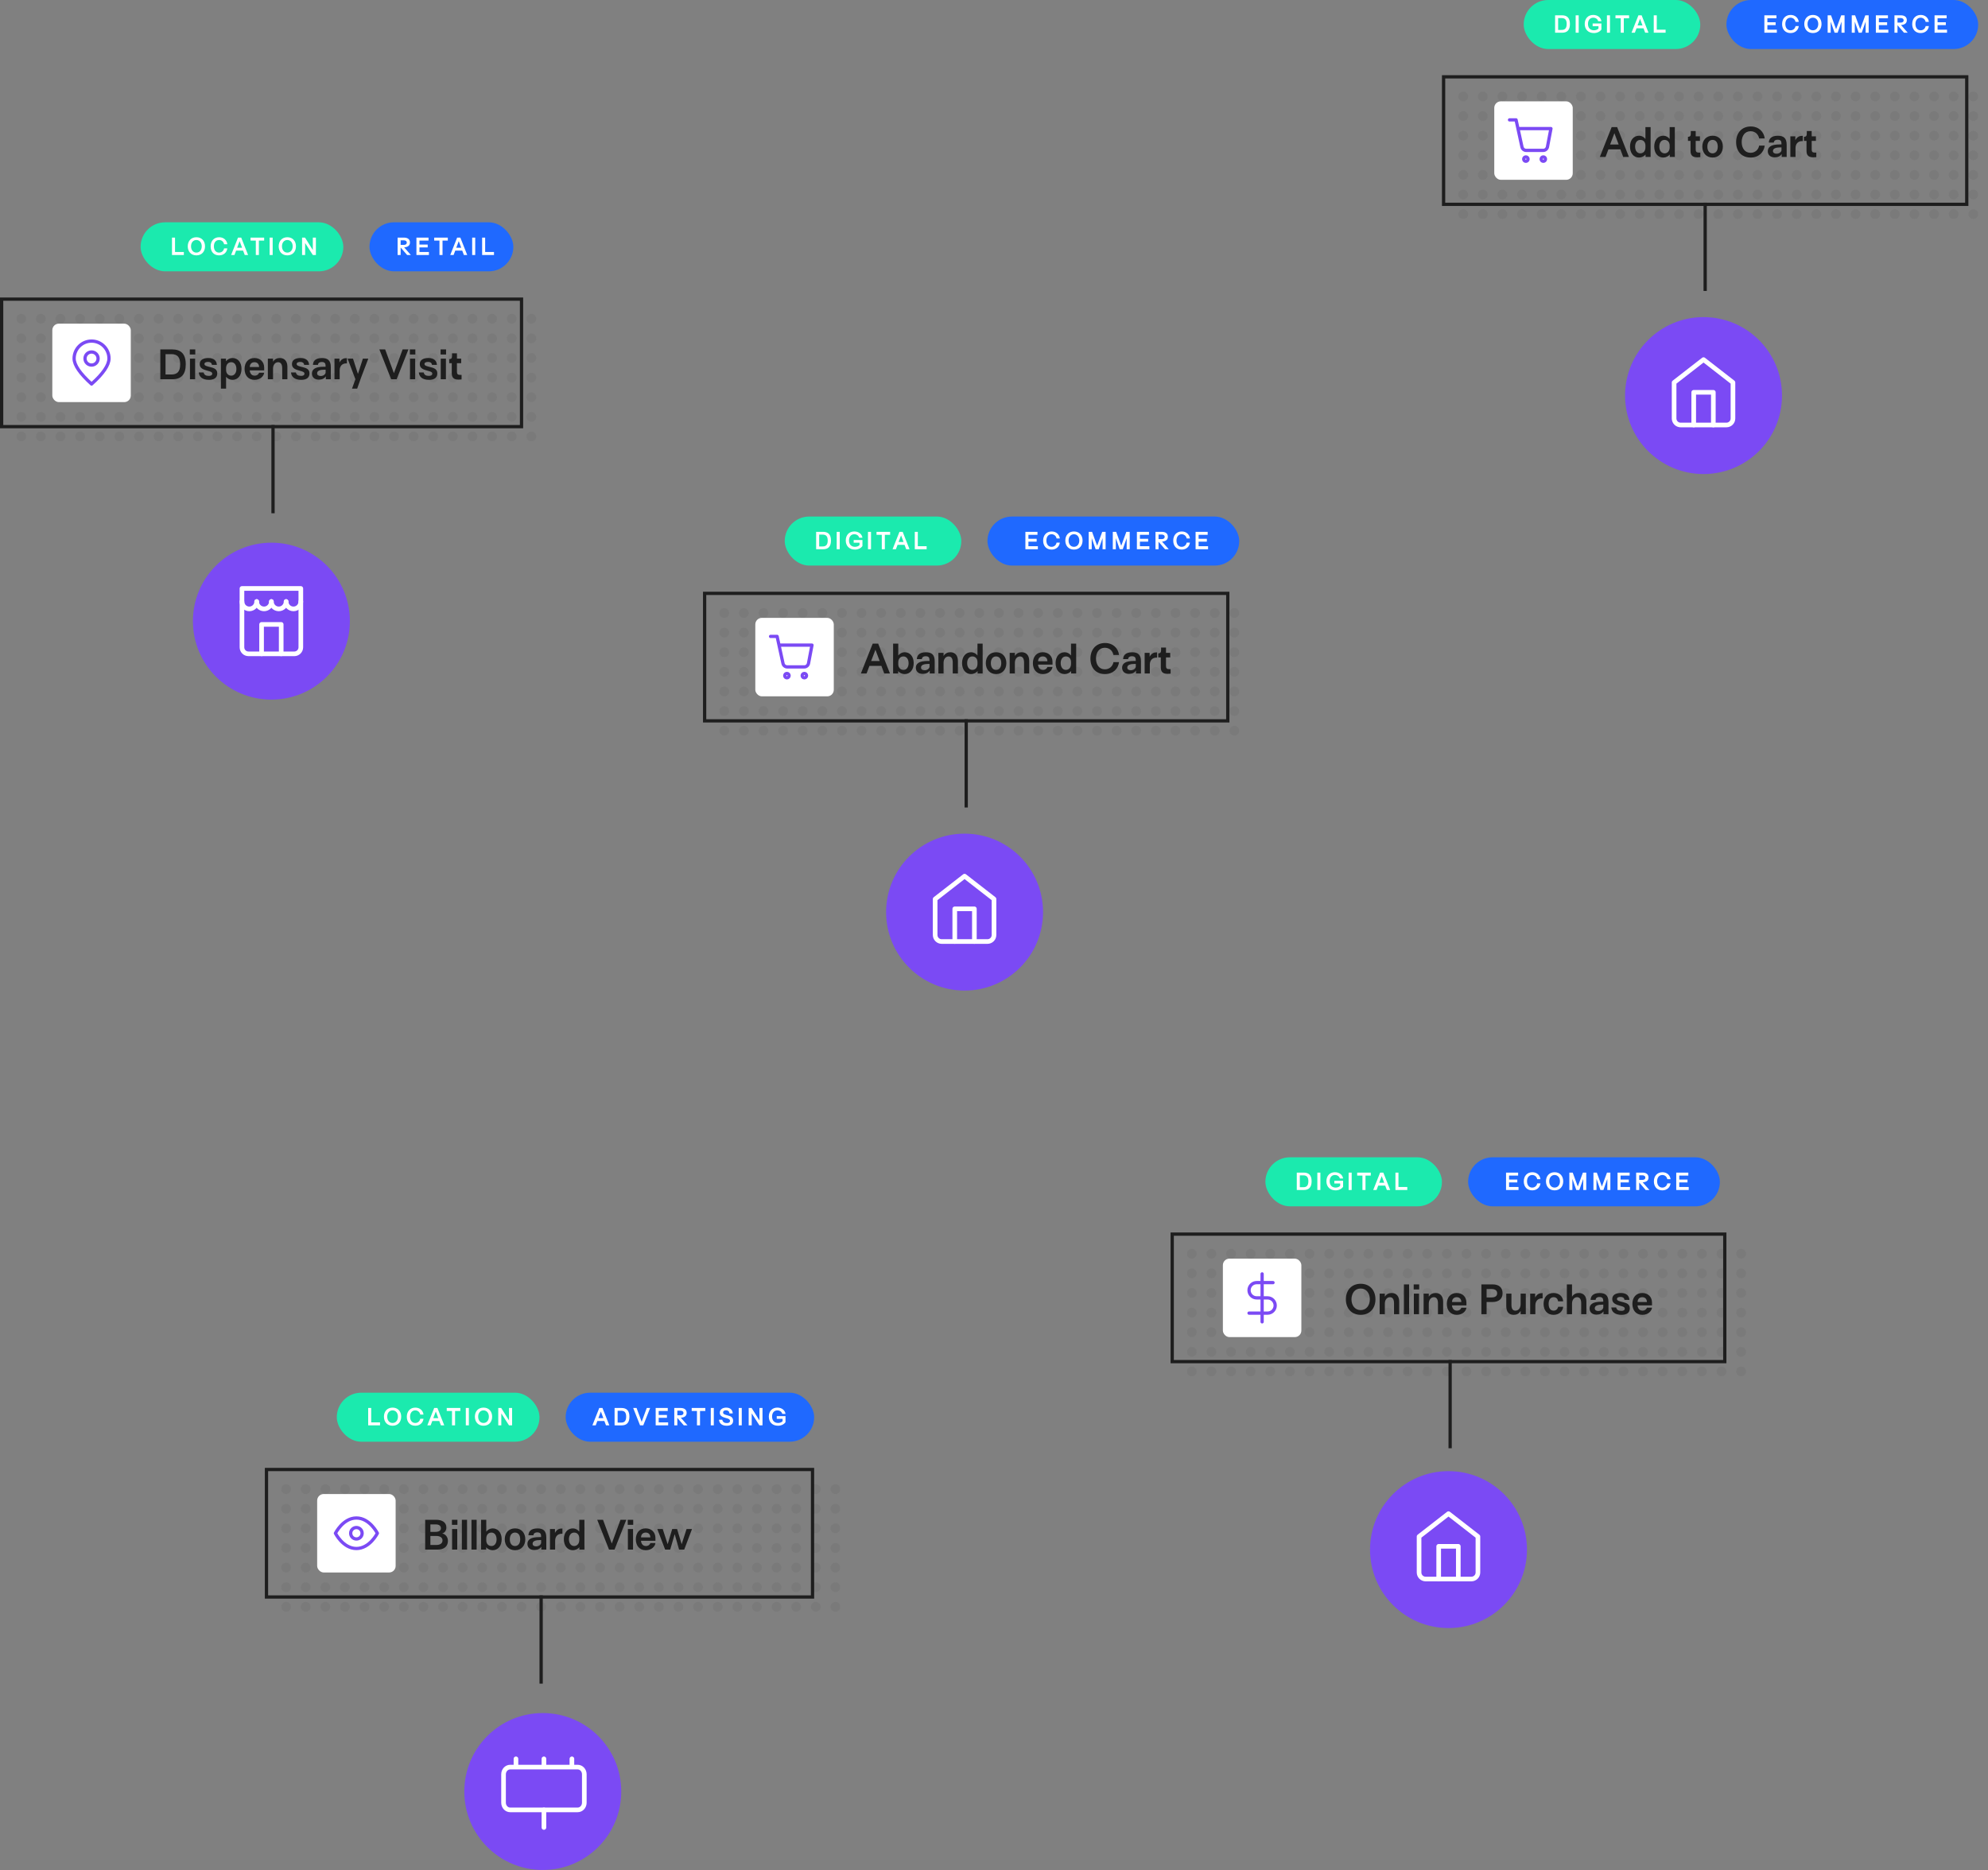 <svg fill="none" height="572" viewBox="0 0 608 572" width="608" xmlns="http://www.w3.org/2000/svg" xmlns:xlink="http://www.w3.org/1999/xlink"><rect x="0" y="0" width="608" height="572" fill="#808080" stroke="none"/><clipPath id="a"><path d="m5 96h161v39h-161z"/></clipPath><clipPath id="b"><path d="m363 382h174v39h-174z"/></clipPath><clipPath id="c"><path d="m220 186h162v39h-162z"/></clipPath><clipPath id="d"><path d="m446 28h162v39h-162z"/></clipPath><clipPath id="e"><path d="m86 454h171v39h-171z"/></clipPath><circle cx="83" cy="190" fill="#7b4af4" r="24"/><g stroke="#fff" stroke-linecap="round" stroke-linejoin="round" stroke-width="1.417"><path d="m74 180h9 9v18c0 .53-.211 1.039-.586 1.414s-.884.586-1.414.586h-14c-.53 0-1.039-.211-1.414-.586s-.586-.884-.586-1.414z"/><path d="m80 200v-9h6v9"/><path d="m78.5 184c0 .295-.058.588-.171.861-.113.273-.279.521-.488.73s-.457.375-.73.488c-.273.113-.566.171-.861.171s-.588-.058-.861-.171c-.273-.113-.521-.279-.73-.488s-.375-.457-.488-.73c-.113-.273-.171-.566-.171-.861"/><path d="m83 184c0 .295-.058.588-.171.861-.113.273-.279.521-.488.73s-.457.375-.73.488c-.273.113-.566.171-.861.171s-.588-.058-.861-.171c-.273-.113-.521-.279-.73-.488s-.375-.457-.488-.73c-.113-.273-.171-.566-.171-.861"/><path d="m87.5 184c0 .295-.058.588-.171.861-.113.273-.279.521-.488.73s-.457.375-.73.488c-.273.113-.566.171-.861.171s-.588-.058-.861-.171c-.273-.113-.521-.279-.73-.488s-.375-.457-.488-.73c-.113-.273-.171-.566-.171-.861"/><path d="m92 184c0 .295-.058.588-.171.861-.113.273-.279.521-.488.73s-.457.375-.73.488c-.273.113-.566.171-.861.171s-.588-.058-.861-.171c-.273-.113-.521-.279-.73-.488s-.375-.457-.488-.73c-.113-.273-.171-.566-.171-.861"/></g><g clip-path="url(#a)"><g fill="#393939" fill-opacity=".15" opacity=".5"><circle r="1.5" transform="matrix(1 0 0 -1 138.5 115.5)"/><circle r="1.5" transform="matrix(1 0 0 -1 66.5 115.5)"/><circle r="1.5" transform="matrix(1 0 0 -1 30.5 115.5)"/><circle r="1.5" transform="matrix(1 0 0 -1 102.5 115.5)"/><circle r="1.5" transform="matrix(1 0 0 -1 138.5 133.5)"/><circle r="1.5" transform="matrix(1 0 0 -1 66.5 133.5)"/><circle r="1.5" transform="matrix(1 0 0 -1 138.5 97.5)"/><circle r="1.5" transform="matrix(1 0 0 -1 66.5 97.5)"/><circle r="1.5" transform="matrix(1 0 0 -1 30.5 133.5)"/><circle r="1.5" transform="matrix(1 0 0 -1 102.5 133.5)"/><circle r="1.5" transform="matrix(1 0 0 -1 30.5 97.5)"/><circle r="1.5" transform="matrix(1 0 0 -1 102.5 97.5)"/><circle r="1.5" transform="matrix(1 0 0 -1 138.5 121.5)"/><circle r="1.5" transform="matrix(1 0 0 -1 66.5 121.5)"/><circle r="1.5" transform="matrix(1 0 0 -1 30.5 121.5)"/><circle r="1.5" transform="matrix(1 0 0 -1 102.5 121.5)"/><circle r="1.5" transform="matrix(1 0 0 -1 138.5 103.5)"/><circle r="1.5" transform="matrix(1 0 0 -1 66.5 103.5)"/><circle r="1.5" transform="matrix(1 0 0 -1 30.5 103.5)"/><circle r="1.5" transform="matrix(1 0 0 -1 102.5 103.5)"/><circle r="1.5" transform="matrix(1 0 0 -1 138.5 127.5)"/><circle r="1.5" transform="matrix(1 0 0 -1 66.5 127.5)"/><circle r="1.5" transform="matrix(1 0 0 -1 30.5 127.5)"/><circle r="1.5" transform="matrix(1 0 0 -1 102.5 127.5)"/><circle r="1.5" transform="matrix(1 0 0 -1 138.5 109.5)"/><circle r="1.5" transform="matrix(1 0 0 -1 66.5 109.5)"/><circle r="1.5" transform="matrix(1 0 0 -1 30.5 109.5)"/><circle r="1.5" transform="matrix(1 0 0 -1 102.5 109.5)"/><circle r="1.5" transform="matrix(1 0 0 -1 132.5 115.5)"/><circle r="1.5" transform="matrix(1 0 0 -1 60.5 115.5)"/><circle r="1.5" transform="matrix(1 0 0 -1 24.5 115.5)"/><circle r="1.5" transform="matrix(1 0 0 -1 96.5 115.5)"/><circle r="1.5" transform="matrix(1 0 0 -1 132.5 133.5)"/><circle r="1.5" transform="matrix(1 0 0 -1 60.5 133.5)"/><circle r="1.5" transform="matrix(1 0 0 -1 132.5 97.5)"/><circle r="1.5" transform="matrix(1 0 0 -1 60.5 97.5)"/><circle r="1.5" transform="matrix(1 0 0 -1 24.5 133.5)"/><circle r="1.5" transform="matrix(1 0 0 -1 96.5 133.5)"/><circle r="1.5" transform="matrix(1 0 0 -1 24.5 97.5)"/><circle r="1.5" transform="matrix(1 0 0 -1 96.5 97.5)"/><circle r="1.5" transform="matrix(1 0 0 -1 132.5 121.5)"/><circle r="1.5" transform="matrix(1 0 0 -1 60.5 121.5)"/><circle r="1.5" transform="matrix(1 0 0 -1 24.5 121.5)"/><circle r="1.5" transform="matrix(1 0 0 -1 96.5 121.5)"/><circle r="1.5" transform="matrix(1 0 0 -1 132.5 103.5)"/><circle r="1.5" transform="matrix(1 0 0 -1 60.5 103.5)"/><circle r="1.5" transform="matrix(1 0 0 -1 24.5 103.5)"/><circle r="1.5" transform="matrix(1 0 0 -1 96.5 103.5)"/><circle r="1.5" transform="matrix(1 0 0 -1 132.5 127.5)"/><circle r="1.5" transform="matrix(1 0 0 -1 60.5 127.5)"/><circle r="1.5" transform="matrix(1 0 0 -1 24.5 127.5)"/><circle r="1.5" transform="matrix(1 0 0 -1 96.5 127.5)"/><circle r="1.5" transform="matrix(1 0 0 -1 132.5 109.5)"/><circle r="1.5" transform="matrix(1 0 0 -1 60.5 109.5)"/><circle r="1.5" transform="matrix(1 0 0 -1 24.5 109.5)"/><circle r="1.5" transform="matrix(1 0 0 -1 96.5 109.5)"/><circle r="1.5" transform="matrix(1 0 0 -1 126.5 115.5)"/><circle r="1.5" transform="matrix(1 0 0 -1 54.5 115.5)"/><circle r="1.5" transform="matrix(1 0 0 -1 18.5 115.5)"/><circle r="1.5" transform="matrix(1 0 0 -1 162.5 115.5)"/><circle r="1.5" transform="matrix(1 0 0 -1 90.5 115.5)"/><circle r="1.5" transform="matrix(1 0 0 -1 126.5 133.5)"/><circle r="1.5" transform="matrix(1 0 0 -1 54.5 133.5)"/><circle r="1.5" transform="matrix(1 0 0 -1 126.5 97.5)"/><circle r="1.5" transform="matrix(1 0 0 -1 54.5 97.5)"/><circle r="1.5" transform="matrix(1 0 0 -1 18.5 133.5)"/><circle r="1.5" transform="matrix(1 0 0 -1 162.5 133.5)"/><circle r="1.5" transform="matrix(1 0 0 -1 90.5 133.5)"/><circle r="1.5" transform="matrix(1 0 0 -1 18.5 97.5)"/><circle r="1.5" transform="matrix(1 0 0 -1 162.5 97.5)"/><circle r="1.5" transform="matrix(1 0 0 -1 90.5 97.5)"/><circle r="1.5" transform="matrix(1 0 0 -1 126.5 121.5)"/><circle r="1.5" transform="matrix(1 0 0 -1 54.5 121.5)"/><circle r="1.5" transform="matrix(1 0 0 -1 18.5 121.5)"/><circle r="1.5" transform="matrix(1 0 0 -1 162.5 121.5)"/><circle r="1.5" transform="matrix(1 0 0 -1 90.5 121.5)"/><circle r="1.5" transform="matrix(1 0 0 -1 126.5 103.5)"/><circle r="1.5" transform="matrix(1 0 0 -1 54.5 103.5)"/><circle r="1.5" transform="matrix(1 0 0 -1 18.5 103.5)"/><circle r="1.5" transform="matrix(1 0 0 -1 162.5 103.5)"/><circle r="1.5" transform="matrix(1 0 0 -1 90.5 103.5)"/><circle r="1.5" transform="matrix(1 0 0 -1 126.5 127.5)"/><circle r="1.5" transform="matrix(1 0 0 -1 54.5 127.5)"/><circle r="1.5" transform="matrix(1 0 0 -1 18.5 127.5)"/><circle r="1.5" transform="matrix(1 0 0 -1 162.5 127.5)"/><circle r="1.5" transform="matrix(1 0 0 -1 90.5 127.5)"/><circle r="1.5" transform="matrix(1 0 0 -1 126.5 109.5)"/><circle r="1.5" transform="matrix(1 0 0 -1 54.5 109.5)"/><circle r="1.5" transform="matrix(1 0 0 -1 18.5 109.5)"/><circle r="1.5" transform="matrix(1 0 0 -1 162.5 109.5)"/><circle r="1.5" transform="matrix(1 0 0 -1 90.5 109.5)"/><circle r="1.5" transform="matrix(1 0 0 -1 120.5 115.5)"/><circle r="1.5" transform="matrix(1 0 0 -1 48.5 115.5)"/><circle r="1.5" transform="matrix(1 0 0 -1 12.5 115.5)"/><circle r="1.5" transform="matrix(1 0 0 -1 156.5 115.5)"/><circle r="1.5" transform="matrix(1 0 0 -1 84.5 115.5)"/><circle r="1.5" transform="matrix(1 0 0 -1 120.5 133.5)"/><circle r="1.5" transform="matrix(1 0 0 -1 48.5 133.5)"/><circle r="1.5" transform="matrix(1 0 0 -1 120.5 97.5)"/><circle r="1.5" transform="matrix(1 0 0 -1 48.5 97.5)"/><circle r="1.5" transform="matrix(1 0 0 -1 12.5 133.5)"/><circle r="1.5" transform="matrix(1 0 0 -1 156.5 133.5)"/><circle r="1.5" transform="matrix(1 0 0 -1 84.5 133.5)"/><circle r="1.5" transform="matrix(1 0 0 -1 12.5 97.5)"/><circle r="1.5" transform="matrix(1 0 0 -1 156.5 97.5)"/><circle r="1.5" transform="matrix(1 0 0 -1 84.5 97.5)"/><circle r="1.5" transform="matrix(1 0 0 -1 120.5 121.5)"/><circle r="1.5" transform="matrix(1 0 0 -1 48.5 121.5)"/><circle r="1.5" transform="matrix(1 0 0 -1 12.5 121.5)"/><circle r="1.5" transform="matrix(1 0 0 -1 156.5 121.5)"/><circle r="1.5" transform="matrix(1 0 0 -1 84.5 121.5)"/><circle r="1.5" transform="matrix(1 0 0 -1 120.5 103.5)"/><circle r="1.5" transform="matrix(1 0 0 -1 48.5 103.5)"/><circle r="1.5" transform="matrix(1 0 0 -1 12.5 103.5)"/><circle r="1.5" transform="matrix(1 0 0 -1 156.5 103.5)"/><circle r="1.5" transform="matrix(1 0 0 -1 84.5 103.5)"/><circle r="1.5" transform="matrix(1 0 0 -1 120.5 127.5)"/><circle r="1.5" transform="matrix(1 0 0 -1 48.5 127.5)"/><circle r="1.5" transform="matrix(1 0 0 -1 12.5 127.5)"/><circle r="1.5" transform="matrix(1 0 0 -1 156.5 127.5)"/><circle r="1.5" transform="matrix(1 0 0 -1 84.5 127.5)"/><circle r="1.5" transform="matrix(1 0 0 -1 120.5 109.5)"/><circle r="1.5" transform="matrix(1 0 0 -1 48.5 109.5)"/><circle r="1.5" transform="matrix(1 0 0 -1 12.5 109.5)"/><circle r="1.5" transform="matrix(1 0 0 -1 156.5 109.5)"/><circle r="1.5" transform="matrix(1 0 0 -1 84.5 109.5)"/><circle r="1.5" transform="matrix(1 0 0 -1 114.5 115.5)"/><circle r="1.5" transform="matrix(1 0 0 -1 42.5 115.5)"/><circle r="1.5" transform="matrix(1 0 0 -1 6.5 115.5)"/><circle r="1.5" transform="matrix(1 0 0 -1 150.5 115.5)"/><circle r="1.5" transform="matrix(1 0 0 -1 78.5 115.5)"/><circle r="1.5" transform="matrix(1 0 0 -1 114.5 133.5)"/><circle r="1.5" transform="matrix(1 0 0 -1 42.5 133.5)"/><circle r="1.5" transform="matrix(1 0 0 -1 114.5 97.5)"/><circle r="1.5" transform="matrix(1 0 0 -1 42.5 97.5)"/><circle r="1.5" transform="matrix(1 0 0 -1 6.5 133.5)"/><circle r="1.5" transform="matrix(1 0 0 -1 150.5 133.5)"/><circle r="1.5" transform="matrix(1 0 0 -1 78.5 133.5)"/><circle r="1.5" transform="matrix(1 0 0 -1 6.5 97.5)"/><circle r="1.5" transform="matrix(1 0 0 -1 150.5 97.5)"/><circle r="1.5" transform="matrix(1 0 0 -1 78.5 97.5)"/><circle r="1.5" transform="matrix(1 0 0 -1 114.5 121.5)"/><circle r="1.5" transform="matrix(1 0 0 -1 42.5 121.5)"/><circle r="1.5" transform="matrix(1 0 0 -1 6.5 121.5)"/><circle r="1.5" transform="matrix(1 0 0 -1 150.5 121.5)"/><circle r="1.5" transform="matrix(1 0 0 -1 78.5 121.5)"/><circle r="1.5" transform="matrix(1 0 0 -1 114.5 103.5)"/><circle r="1.5" transform="matrix(1 0 0 -1 42.5 103.5)"/><circle r="1.5" transform="matrix(1 0 0 -1 6.5 103.5)"/><circle r="1.5" transform="matrix(1 0 0 -1 150.5 103.5)"/><circle r="1.5" transform="matrix(1 0 0 -1 78.5 103.5)"/><circle r="1.5" transform="matrix(1 0 0 -1 114.5 127.5)"/><circle r="1.5" transform="matrix(1 0 0 -1 42.5 127.5)"/><circle r="1.5" transform="matrix(1 0 0 -1 6.5 127.5)"/><circle r="1.5" transform="matrix(1 0 0 -1 150.5 127.5)"/><circle r="1.5" transform="matrix(1 0 0 -1 78.5 127.5)"/><circle r="1.5" transform="matrix(1 0 0 -1 114.5 109.5)"/><circle r="1.5" transform="matrix(1 0 0 -1 42.5 109.5)"/><circle r="1.5" transform="matrix(1 0 0 -1 6.5 109.5)"/><circle r="1.5" transform="matrix(1 0 0 -1 150.5 109.5)"/><circle r="1.5" transform="matrix(1 0 0 -1 78.5 109.5)"/><circle r="1.5" transform="matrix(1 0 0 -1 108.5 115.5)"/><circle r="1.5" transform="matrix(1 0 0 -1 36.5 115.5)"/><circle r="1.5" transform="matrix(1 0 0 -1 144.5 115.5)"/><circle r="1.5" transform="matrix(1 0 0 -1 72.5 115.5)"/><circle r="1.5" transform="matrix(1 0 0 -1 108.5 133.5)"/><circle r="1.5" transform="matrix(1 0 0 -1 36.5 133.5)"/><circle r="1.5" transform="matrix(1 0 0 -1 108.5 97.5)"/><circle r="1.5" transform="matrix(1 0 0 -1 36.5 97.5)"/><circle r="1.5" transform="matrix(1 0 0 -1 144.5 133.5)"/><circle r="1.5" transform="matrix(1 0 0 -1 72.5 133.5)"/><circle r="1.5" transform="matrix(1 0 0 -1 144.5 97.5)"/><circle r="1.5" transform="matrix(1 0 0 -1 72.5 97.5)"/><circle r="1.5" transform="matrix(1 0 0 -1 108.5 121.5)"/><circle r="1.5" transform="matrix(1 0 0 -1 36.5 121.5)"/><circle r="1.5" transform="matrix(1 0 0 -1 144.5 121.5)"/><circle r="1.5" transform="matrix(1 0 0 -1 72.5 121.5)"/><circle r="1.5" transform="matrix(1 0 0 -1 108.5 103.5)"/><circle r="1.5" transform="matrix(1 0 0 -1 36.5 103.5)"/><circle r="1.5" transform="matrix(1 0 0 -1 144.5 103.5)"/><circle r="1.5" transform="matrix(1 0 0 -1 72.5 103.5)"/><circle r="1.5" transform="matrix(1 0 0 -1 108.5 127.5)"/><circle r="1.5" transform="matrix(1 0 0 -1 36.5 127.5)"/><circle r="1.5" transform="matrix(1 0 0 -1 144.5 127.5)"/><circle r="1.5" transform="matrix(1 0 0 -1 72.5 127.5)"/><circle r="1.5" transform="matrix(1 0 0 -1 108.5 109.5)"/><circle r="1.5" transform="matrix(1 0 0 -1 36.5 109.5)"/><circle r="1.5" transform="matrix(1 0 0 -1 144.5 109.5)"/><circle r="1.5" transform="matrix(1 0 0 -1 72.5 109.5)"/></g></g><path d="m52.692 116.012c2.76 0 4.116-1.488 4.116-4.572 0-3.264-1.536-4.56-4.176-4.56h-3.6v9.12zm-2.064-1.464v-6.216h1.812c1.836 0 2.664.948 2.664 3.108 0 2.328-.972 3.108-2.664 3.108zm7.419-6.12h1.68v-1.548h-1.68zm.048 7.572h1.584v-6.3h-1.584zm5.819.192c1.596 0 2.532-.648 2.532-1.98 0-1.32-1.032-1.632-2.028-1.896-1.128-.276-1.896-.444-1.896-.96s.588-.648 1.14-.648c.516 0 1.08.192 1.152.912h1.512c-.06-1.272-.924-2.112-2.592-2.112-1.476 0-2.676.528-2.652 1.884.012 1.26 1.068 1.668 2.532 2.052.576.156 1.296.324 1.296.84 0 .468-.396.696-.996.696-.948 0-1.464-.288-1.632-1.044h-1.488c.12 1.32 1.068 2.256 3.12 2.256zm7.176-6.684c-.744 0-1.512.384-1.98.996v-.804h-1.548v9.18h1.584v-3.624c.42.564 1.2.936 1.944.936 1.668 0 2.772-1.344 2.772-3.36 0-1.992-1.116-3.324-2.772-3.324zm-.348 5.4c-.948 0-1.596-.696-1.596-1.728v-.576c0-1.092.636-1.812 1.584-1.812s1.572.828 1.572 2.064c0 1.224-.624 2.052-1.56 2.052zm7.103 1.284c1.788 0 2.844-1.176 2.952-2.184h-1.548c-.132.432-.612.9-1.356.9-.9 0-1.416-.624-1.524-1.608h4.428v-.828c0-1.86-1.284-2.964-2.988-2.964-1.884 0-3.012 1.38-3.012 3.336 0 1.92 1.092 3.348 3.048 3.348zm-1.452-3.924c0-.984.636-1.476 1.44-1.476.78 0 1.392.492 1.404 1.476zm5.525 3.732h1.584v-3.228c0-1.224.696-1.98 1.548-1.98.792 0 1.26.6 1.26 1.86v3.348h1.584v-3.876c0-1.584-.852-2.616-2.304-2.616-.768 0-1.572.288-2.088 1.14v-.948h-1.584zm10.203.192c1.596 0 2.532-.648 2.532-1.98 0-1.32-1.032-1.632-2.028-1.896-1.128-.276-1.896-.444-1.896-.96s.588-.648 1.14-.648c.516 0 1.08.192 1.152.912h1.512c-.06-1.272-.924-2.112-2.592-2.112-1.476 0-2.676.528-2.652 1.884.012 1.26 1.068 1.668 2.532 2.052.576.156 1.296.324 1.296.84 0 .468-.396.696-.996.696-.948 0-1.464-.288-1.632-1.044h-1.488c.12 1.32 1.068 2.256 3.12 2.256zm5.402-.06c.972 0 1.716-.372 2.1-.996h.024v.864h1.524v-.78-.78-2.184c0-2.076-1.02-2.736-2.7-2.736-2.16 0-2.736 1.08-2.76 2.1h1.524c.024-.408.288-.888 1.2-.888.84 0 1.14.432 1.14 1.116v.324h-.36c-1.668 0-2.544.228-3.096.636-.492.348-.72.852-.72 1.44 0 .948.588 1.884 2.124 1.884zm.54-1.116c-.672 0-1.08-.3-1.08-.828 0-.852 1.032-1.104 2.304-1.104h.3v.84c0 .396-.48 1.092-1.524 1.092zm4.233.984h1.584v-2.688c0-1.308.756-2.16 2.016-2.16h.204v-1.608c-.48 0-.84.048-1.188.204-.456.216-.84.648-1.092 1.14v-1.188h-1.524zm5.363 2.88h1.572l1.188-3.348 2.22-5.832h-1.656l-1.296 4.02-.204.612h-.024l-.204-.612-1.296-4.02h-1.656l2.388 6.3zm11.972-2.88h1.68l3.6-9.12h-1.776l-2.664 7.26-2.676-7.26h-1.776zm5.716-7.572h1.68v-1.548h-1.68zm.048 7.572h1.584v-6.3h-1.584zm5.819.192c1.596 0 2.532-.648 2.532-1.98 0-1.32-1.032-1.632-2.028-1.896-1.128-.276-1.896-.444-1.896-.96s.588-.648 1.14-.648c.516 0 1.08.192 1.152.912h1.512c-.06-1.272-.924-2.112-2.592-2.112-1.476 0-2.676.528-2.652 1.884.012 1.26 1.068 1.668 2.532 2.052.576.156 1.296.324 1.296.84 0 .468-.396.696-.996.696-.948 0-1.464-.288-1.632-1.044h-1.488c.12 1.32 1.068 2.256 3.12 2.256zm3.531-7.764h1.68v-1.548h-1.68zm.048 7.572h1.584v-6.3h-1.584zm5.435.12c.42 0 .66-.012.936-.048v-1.392h-.384c-.72 0-1.032-.192-1.032-.96v-2.628h1.296v-1.392h-1.296v-1.62h-1.5v.744c0 .708-.18 1.02-.864 1.02v1.248h.78v3.06c0 1.272.528 1.968 2.064 1.968z" fill="#1e1e1e"/><rect fill="#fff" height="24" rx="2" width="24" x="16" y="99"/><path d="m28 111.667c1.105 0 2-.896 2-2 0-1.105-.895-2-2-2s-2 .895-2 2c0 1.104.895 2 2 2z" stroke="#7b4af4" stroke-linecap="round" stroke-linejoin="round"/><path d="m28 117.467c3.533-3.134 5.333-5.8 5.333-7.8 0-1.415-.562-2.771-1.562-3.772-1-1-2.357-1.562-3.771-1.562s-2.771.562-3.771 1.562c-1 1.001-1.562 2.357-1.562 3.772 0 2 1.8 4.6 5.333 7.8z" stroke="#7b4af4" stroke-linecap="round" stroke-linejoin="round"/><path d="m.5 91.5h159v39h-159z" stroke="#1e1e1e"/><rect fill="#1beaae" height="15" rx="7.5" width="62" x="43" y="68"/><path d="m53.526 77.083v-4.403h-.924v5.32h3.626v-.917zm6.544 1.029c1.645 0 2.632-1.176 2.632-2.772s-.987-2.772-2.632-2.772c-1.652 0-2.646 1.176-2.646 2.772s.994 2.772 2.646 2.772zm-.007-.847c-1.043 0-1.638-.868-1.638-1.925s.595-1.925 1.638-1.925 1.638.868 1.638 1.925-.595 1.925-1.638 1.925zm6.939.847c1.456 0 2.373-.938 2.52-2.135h-.994c-.126.707-.686 1.288-1.533 1.288-1.001 0-1.582-.812-1.582-1.925 0-1.106.574-1.925 1.575-1.925.84 0 1.407.567 1.54 1.288h.994c-.14-1.19-1.064-2.135-2.492-2.135-1.617 0-2.611 1.169-2.611 2.8 0 1.582.938 2.744 2.583 2.744zm3.683-.112h1.022l.504-1.344h2.135l.504 1.344h1.022l-2.1-5.32h-.98zm1.834-2.219.763-2.016.756 2.016zm8.273-2.184-.007-.917h-4.158v.917h1.61v4.403h.938v-4.403zm1.669 4.403h.931v-5.32h-.931zm5.42.112c1.645 0 2.632-1.176 2.632-2.772s-.987-2.772-2.632-2.772c-1.652 0-2.646 1.176-2.646 2.772s.994 2.772 2.646 2.772zm-.007-.847c-1.043 0-1.638-.868-1.638-1.925s.595-1.925 1.638-1.925 1.638.868 1.638 1.925-.595 1.925-1.638 1.925zm4.512.735h.931v-3.661l2.359 3.661h.938v-5.32h-.938v3.808l-2.387-3.808h-.903z" fill="#fff"/><rect fill="#1f69ff" height="15" rx="7.5" width="44" x="113" y="68"/><path d="m121.602 78h.931v-2.296l1.981 2.296h1.141l-2.051-2.345c1.036-.063 1.778-.483 1.778-1.47 0-1.001-.714-1.505-1.834-1.505h-1.946zm.931-3.087v-1.407h.903c.616 0 .973.252.973.714 0 .49-.448.693-.903.693zm5.751 2.17v-1.393h2.52v-.875h-2.52v-1.218h2.772v-.917h-3.696v5.32h3.815v-.917zm8.674-3.486-.007-.917h-4.158v.917h1.61v4.403h.938v-4.403zm.745 4.403h1.022l.504-1.344h2.135l.504 1.344h1.022l-2.1-5.32h-.98zm1.834-2.219.763-2.016.756 2.016zm4.869 2.219h.931v-5.32h-.931zm3.97-.917v-4.403h-.924v5.32h3.626v-.917z" fill="#fff"/><path d="m83.5 130v27" stroke="#1e1e1e"/><circle cx="443" cy="474" fill="#7b4af4" r="24"/><path d="m434 470 9-7 9 7v11c0 .53-.211 1.039-.586 1.414s-.884.586-1.414.586h-14c-.53 0-1.039-.211-1.414-.586s-.586-.884-.586-1.414z" stroke="#fff" stroke-linecap="round" stroke-linejoin="round" stroke-width="1.417"/><path d="m440 483v-10h6v10" stroke="#fff" stroke-linecap="round" stroke-linejoin="round" stroke-width="1.417"/><g clip-path="url(#b)"><g fill="#393939" fill-opacity=".15" opacity=".5"><circle r="1.5" transform="matrix(1 0 0 -1 496.5 401.5)"/><circle r="1.5" transform="matrix(1 0 0 -1 424.5 401.5)"/><circle r="1.5" transform="matrix(1 0 0 -1 388.5 401.5)"/><circle r="1.5" transform="matrix(1 0 0 -1 532.5 401.5)"/><circle r="1.5" transform="matrix(1 0 0 -1 460.5 401.5)"/><circle r="1.5" transform="matrix(1 0 0 -1 496.5 419.5)"/><circle r="1.5" transform="matrix(1 0 0 -1 424.5 419.5)"/><circle r="1.5" transform="matrix(1 0 0 -1 496.5 383.5)"/><circle r="1.5" transform="matrix(1 0 0 -1 424.5 383.5)"/><circle r="1.5" transform="matrix(1 0 0 -1 388.5 419.5)"/><circle r="1.5" transform="matrix(1 0 0 -1 532.5 419.5)"/><circle r="1.5" transform="matrix(1 0 0 -1 460.5 419.5)"/><circle r="1.5" transform="matrix(1 0 0 -1 388.5 383.5)"/><circle r="1.5" transform="matrix(1 0 0 -1 532.5 383.5)"/><circle r="1.5" transform="matrix(1 0 0 -1 460.5 383.5)"/><circle r="1.5" transform="matrix(1 0 0 -1 496.5 407.5)"/><circle r="1.5" transform="matrix(1 0 0 -1 424.5 407.5)"/><circle r="1.5" transform="matrix(1 0 0 -1 388.5 407.5)"/><circle r="1.5" transform="matrix(1 0 0 -1 532.5 407.5)"/><circle r="1.5" transform="matrix(1 0 0 -1 460.5 407.5)"/><circle r="1.5" transform="matrix(1 0 0 -1 496.5 389.5)"/><circle r="1.5" transform="matrix(1 0 0 -1 424.5 389.5)"/><circle r="1.5" transform="matrix(1 0 0 -1 388.5 389.5)"/><circle r="1.5" transform="matrix(1 0 0 -1 532.5 389.5)"/><circle r="1.5" transform="matrix(1 0 0 -1 460.5 389.5)"/><circle r="1.5" transform="matrix(1 0 0 -1 496.5 413.5)"/><circle r="1.5" transform="matrix(1 0 0 -1 424.5 413.5)"/><circle r="1.5" transform="matrix(1 0 0 -1 388.5 413.5)"/><circle r="1.5" transform="matrix(1 0 0 -1 532.5 413.5)"/><circle r="1.5" transform="matrix(1 0 0 -1 460.5 413.5)"/><circle r="1.5" transform="matrix(1 0 0 -1 496.5 395.5)"/><circle r="1.5" transform="matrix(1 0 0 -1 424.5 395.5)"/><circle r="1.5" transform="matrix(1 0 0 -1 388.5 395.5)"/><circle r="1.5" transform="matrix(1 0 0 -1 532.5 395.5)"/><circle r="1.5" transform="matrix(1 0 0 -1 460.5 395.5)"/><circle r="1.5" transform="matrix(1 0 0 -1 490.5 401.5)"/><circle r="1.5" transform="matrix(1 0 0 -1 418.5 401.5)"/><circle r="1.5" transform="matrix(1 0 0 -1 382.5 401.5)"/><circle r="1.5" transform="matrix(1 0 0 -1 526.5 401.5)"/><circle r="1.5" transform="matrix(1 0 0 -1 454.5 401.5)"/><circle r="1.5" transform="matrix(1 0 0 -1 490.5 419.5)"/><circle r="1.5" transform="matrix(1 0 0 -1 418.5 419.5)"/><circle r="1.5" transform="matrix(1 0 0 -1 490.5 383.5)"/><circle r="1.5" transform="matrix(1 0 0 -1 418.5 383.5)"/><circle r="1.5" transform="matrix(1 0 0 -1 382.5 419.5)"/><circle r="1.5" transform="matrix(1 0 0 -1 526.5 419.5)"/><circle r="1.5" transform="matrix(1 0 0 -1 454.5 419.5)"/><circle r="1.5" transform="matrix(1 0 0 -1 382.5 383.5)"/><circle r="1.5" transform="matrix(1 0 0 -1 526.5 383.5)"/><circle r="1.5" transform="matrix(1 0 0 -1 454.5 383.5)"/><circle r="1.5" transform="matrix(1 0 0 -1 490.5 407.5)"/><circle r="1.5" transform="matrix(1 0 0 -1 418.5 407.5)"/><circle r="1.5" transform="matrix(1 0 0 -1 382.5 407.5)"/><circle r="1.5" transform="matrix(1 0 0 -1 526.5 407.5)"/><circle r="1.5" transform="matrix(1 0 0 -1 454.5 407.5)"/><circle r="1.5" transform="matrix(1 0 0 -1 490.5 389.5)"/><circle r="1.5" transform="matrix(1 0 0 -1 418.5 389.5)"/><circle r="1.5" transform="matrix(1 0 0 -1 382.5 389.5)"/><circle r="1.5" transform="matrix(1 0 0 -1 526.5 389.5)"/><circle r="1.5" transform="matrix(1 0 0 -1 454.5 389.5)"/><circle r="1.5" transform="matrix(1 0 0 -1 490.5 413.5)"/><circle r="1.5" transform="matrix(1 0 0 -1 418.5 413.5)"/><circle r="1.5" transform="matrix(1 0 0 -1 382.5 413.5)"/><circle r="1.5" transform="matrix(1 0 0 -1 526.5 413.5)"/><circle r="1.5" transform="matrix(1 0 0 -1 454.5 413.5)"/><circle r="1.5" transform="matrix(1 0 0 -1 490.5 395.5)"/><circle r="1.5" transform="matrix(1 0 0 -1 418.5 395.5)"/><circle r="1.5" transform="matrix(1 0 0 -1 382.5 395.5)"/><circle r="1.5" transform="matrix(1 0 0 -1 526.5 395.5)"/><circle r="1.5" transform="matrix(1 0 0 -1 454.5 395.5)"/><circle r="1.5" transform="matrix(1 0 0 -1 484.5 401.5)"/><circle r="1.5" transform="matrix(1 0 0 -1 412.5 401.5)"/><circle r="1.5" transform="matrix(1 0 0 -1 376.5 401.5)"/><circle r="1.5" transform="matrix(1 0 0 -1 520.5 401.5)"/><circle r="1.5" transform="matrix(1 0 0 -1 448.5 401.5)"/><circle r="1.5" transform="matrix(1 0 0 -1 484.5 419.5)"/><circle r="1.5" transform="matrix(1 0 0 -1 412.5 419.5)"/><circle r="1.5" transform="matrix(1 0 0 -1 484.5 383.5)"/><circle r="1.5" transform="matrix(1 0 0 -1 412.5 383.5)"/><circle r="1.5" transform="matrix(1 0 0 -1 376.5 419.5)"/><circle r="1.5" transform="matrix(1 0 0 -1 520.5 419.5)"/><circle r="1.5" transform="matrix(1 0 0 -1 448.5 419.5)"/><circle r="1.5" transform="matrix(1 0 0 -1 376.5 383.5)"/><circle r="1.5" transform="matrix(1 0 0 -1 520.5 383.5)"/><circle r="1.5" transform="matrix(1 0 0 -1 448.5 383.5)"/><circle r="1.5" transform="matrix(1 0 0 -1 484.5 407.5)"/><circle r="1.5" transform="matrix(1 0 0 -1 412.5 407.5)"/><circle r="1.5" transform="matrix(1 0 0 -1 376.5 407.5)"/><circle r="1.5" transform="matrix(1 0 0 -1 520.5 407.5)"/><circle r="1.5" transform="matrix(1 0 0 -1 448.5 407.5)"/><circle r="1.5" transform="matrix(1 0 0 -1 484.5 389.5)"/><circle r="1.5" transform="matrix(1 0 0 -1 412.5 389.5)"/><circle r="1.5" transform="matrix(1 0 0 -1 376.5 389.5)"/><circle r="1.5" transform="matrix(1 0 0 -1 520.5 389.5)"/><circle r="1.5" transform="matrix(1 0 0 -1 448.5 389.5)"/><circle r="1.5" transform="matrix(1 0 0 -1 484.5 413.5)"/><circle r="1.5" transform="matrix(1 0 0 -1 412.5 413.5)"/><circle r="1.5" transform="matrix(1 0 0 -1 376.5 413.5)"/><circle r="1.5" transform="matrix(1 0 0 -1 520.5 413.5)"/><circle r="1.5" transform="matrix(1 0 0 -1 448.5 413.5)"/><circle r="1.5" transform="matrix(1 0 0 -1 484.5 395.5)"/><circle r="1.5" transform="matrix(1 0 0 -1 412.5 395.5)"/><circle r="1.5" transform="matrix(1 0 0 -1 376.5 395.5)"/><circle r="1.5" transform="matrix(1 0 0 -1 520.5 395.5)"/><circle r="1.5" transform="matrix(1 0 0 -1 448.5 395.5)"/><circle r="1.5" transform="matrix(1 0 0 -1 478.5 401.5)"/><circle r="1.5" transform="matrix(1 0 0 -1 406.5 401.5)"/><circle r="1.5" transform="matrix(1 0 0 -1 370.5 401.5)"/><circle r="1.5" transform="matrix(1 0 0 -1 514.5 401.5)"/><circle r="1.5" transform="matrix(1 0 0 -1 442.5 401.5)"/><circle r="1.5" transform="matrix(1 0 0 -1 478.5 419.5)"/><circle r="1.5" transform="matrix(1 0 0 -1 406.5 419.5)"/><circle r="1.5" transform="matrix(1 0 0 -1 478.5 383.5)"/><circle r="1.5" transform="matrix(1 0 0 -1 406.5 383.5)"/><circle r="1.5" transform="matrix(1 0 0 -1 370.5 419.5)"/><circle r="1.5" transform="matrix(1 0 0 -1 514.5 419.5)"/><circle r="1.5" transform="matrix(1 0 0 -1 442.5 419.5)"/><circle r="1.5" transform="matrix(1 0 0 -1 370.5 383.5)"/><circle r="1.5" transform="matrix(1 0 0 -1 514.5 383.5)"/><circle r="1.5" transform="matrix(1 0 0 -1 442.5 383.5)"/><circle r="1.5" transform="matrix(1 0 0 -1 478.5 407.5)"/><circle r="1.5" transform="matrix(1 0 0 -1 406.5 407.5)"/><circle r="1.5" transform="matrix(1 0 0 -1 370.5 407.5)"/><circle r="1.5" transform="matrix(1 0 0 -1 514.5 407.5)"/><circle r="1.5" transform="matrix(1 0 0 -1 442.5 407.5)"/><circle r="1.5" transform="matrix(1 0 0 -1 478.5 389.5)"/><circle r="1.5" transform="matrix(1 0 0 -1 406.5 389.5)"/><circle r="1.5" transform="matrix(1 0 0 -1 370.5 389.5)"/><circle r="1.5" transform="matrix(1 0 0 -1 514.5 389.5)"/><circle r="1.5" transform="matrix(1 0 0 -1 442.5 389.5)"/><circle r="1.5" transform="matrix(1 0 0 -1 478.5 413.5)"/><circle r="1.5" transform="matrix(1 0 0 -1 406.5 413.5)"/><circle r="1.5" transform="matrix(1 0 0 -1 370.5 413.5)"/><circle r="1.5" transform="matrix(1 0 0 -1 514.5 413.5)"/><circle r="1.5" transform="matrix(1 0 0 -1 442.5 413.5)"/><circle r="1.5" transform="matrix(1 0 0 -1 478.5 395.5)"/><circle r="1.5" transform="matrix(1 0 0 -1 406.5 395.5)"/><circle r="1.5" transform="matrix(1 0 0 -1 370.5 395.5)"/><circle r="1.5" transform="matrix(1 0 0 -1 514.5 395.5)"/><circle r="1.5" transform="matrix(1 0 0 -1 442.5 395.5)"/><circle r="1.5" transform="matrix(1 0 0 -1 472.5 401.5)"/><circle r="1.5" transform="matrix(1 0 0 -1 400.5 401.5)"/><circle r="1.5" transform="matrix(1 0 0 -1 364.5 401.5)"/><circle r="1.5" transform="matrix(1 0 0 -1 508.5 401.5)"/><circle r="1.5" transform="matrix(1 0 0 -1 436.5 401.5)"/><circle r="1.5" transform="matrix(1 0 0 -1 472.5 419.5)"/><circle r="1.5" transform="matrix(1 0 0 -1 400.5 419.5)"/><circle r="1.5" transform="matrix(1 0 0 -1 472.5 383.5)"/><circle r="1.5" transform="matrix(1 0 0 -1 400.5 383.5)"/><circle r="1.5" transform="matrix(1 0 0 -1 364.5 419.5)"/><circle r="1.5" transform="matrix(1 0 0 -1 508.5 419.5)"/><circle r="1.5" transform="matrix(1 0 0 -1 436.5 419.5)"/><circle r="1.5" transform="matrix(1 0 0 -1 364.5 383.5)"/><circle r="1.5" transform="matrix(1 0 0 -1 508.5 383.5)"/><circle r="1.5" transform="matrix(1 0 0 -1 436.5 383.5)"/><circle r="1.5" transform="matrix(1 0 0 -1 472.5 407.5)"/><circle r="1.5" transform="matrix(1 0 0 -1 400.5 407.5)"/><circle r="1.5" transform="matrix(1 0 0 -1 364.5 407.5)"/><circle r="1.5" transform="matrix(1 0 0 -1 508.5 407.5)"/><circle r="1.5" transform="matrix(1 0 0 -1 436.5 407.5)"/><circle r="1.5" transform="matrix(1 0 0 -1 472.5 389.5)"/><circle r="1.5" transform="matrix(1 0 0 -1 400.5 389.5)"/><circle r="1.5" transform="matrix(1 0 0 -1 364.5 389.5)"/><circle r="1.5" transform="matrix(1 0 0 -1 508.5 389.5)"/><circle r="1.5" transform="matrix(1 0 0 -1 436.5 389.5)"/><circle r="1.5" transform="matrix(1 0 0 -1 472.5 413.5)"/><circle r="1.5" transform="matrix(1 0 0 -1 400.5 413.5)"/><circle r="1.5" transform="matrix(1 0 0 -1 364.5 413.5)"/><circle r="1.5" transform="matrix(1 0 0 -1 508.5 413.5)"/><circle r="1.5" transform="matrix(1 0 0 -1 436.5 413.5)"/><circle r="1.5" transform="matrix(1 0 0 -1 472.5 395.5)"/><circle r="1.5" transform="matrix(1 0 0 -1 400.5 395.5)"/><circle r="1.5" transform="matrix(1 0 0 -1 364.5 395.5)"/><circle r="1.5" transform="matrix(1 0 0 -1 508.5 395.5)"/><circle r="1.5" transform="matrix(1 0 0 -1 436.5 395.5)"/><circle r="1.5" transform="matrix(1 0 0 -1 466.5 401.5)"/><circle r="1.5" transform="matrix(1 0 0 -1 394.5 401.5)"/><circle r="1.5" transform="matrix(1 0 0 -1 502.5 401.5)"/><circle r="1.5" transform="matrix(1 0 0 -1 430.5 401.5)"/><circle r="1.5" transform="matrix(1 0 0 -1 466.5 419.5)"/><circle r="1.5" transform="matrix(1 0 0 -1 394.5 419.5)"/><circle r="1.5" transform="matrix(1 0 0 -1 466.5 383.5)"/><circle r="1.5" transform="matrix(1 0 0 -1 394.5 383.5)"/><circle r="1.5" transform="matrix(1 0 0 -1 502.5 419.5)"/><circle r="1.5" transform="matrix(1 0 0 -1 430.5 419.5)"/><circle r="1.5" transform="matrix(1 0 0 -1 502.5 383.5)"/><circle r="1.5" transform="matrix(1 0 0 -1 430.5 383.5)"/><circle r="1.5" transform="matrix(1 0 0 -1 466.5 407.5)"/><circle r="1.5" transform="matrix(1 0 0 -1 394.5 407.5)"/><circle r="1.5" transform="matrix(1 0 0 -1 502.5 407.5)"/><circle r="1.5" transform="matrix(1 0 0 -1 430.5 407.5)"/><circle r="1.5" transform="matrix(1 0 0 -1 466.5 389.5)"/><circle r="1.5" transform="matrix(1 0 0 -1 394.5 389.5)"/><circle r="1.5" transform="matrix(1 0 0 -1 502.5 389.5)"/><circle r="1.5" transform="matrix(1 0 0 -1 430.5 389.5)"/><circle r="1.5" transform="matrix(1 0 0 -1 466.5 413.5)"/><circle r="1.5" transform="matrix(1 0 0 -1 394.5 413.5)"/><circle r="1.5" transform="matrix(1 0 0 -1 502.5 413.5)"/><circle r="1.5" transform="matrix(1 0 0 -1 430.5 413.5)"/><circle r="1.5" transform="matrix(1 0 0 -1 466.5 395.5)"/><circle r="1.5" transform="matrix(1 0 0 -1 394.5 395.5)"/><circle r="1.5" transform="matrix(1 0 0 -1 502.5 395.5)"/><circle r="1.5" transform="matrix(1 0 0 -1 430.5 395.5)"/></g></g><path d="m416.148 402.192c2.82 0 4.512-2.016 4.512-4.752s-1.692-4.752-4.512-4.752c-2.832 0-4.536 2.016-4.536 4.752s1.704 4.752 4.536 4.752zm-.012-1.452c-1.788 0-2.808-1.488-2.808-3.3s1.02-3.3 2.808-3.3 2.808 1.488 2.808 3.3-1.02 3.3-2.808 3.3zm5.813 1.26h1.584v-3.228c0-1.224.696-1.98 1.548-1.98.792 0 1.26.6 1.26 1.86v3.348h1.584v-3.876c0-1.584-.852-2.616-2.304-2.616-.768 0-1.572.288-2.088 1.14v-.948h-1.584zm7.418 0h1.584v-9.12h-1.584zm2.989-7.572h1.68v-1.548h-1.68zm.048 7.572h1.584v-6.3h-1.584zm2.987 0h1.584v-3.228c0-1.224.696-1.98 1.548-1.98.792 0 1.26.6 1.26 1.86v3.348h1.584v-3.876c0-1.584-.852-2.616-2.304-2.616-.768 0-1.572.288-2.088 1.14v-.948h-1.584zm10.142.192c1.788 0 2.844-1.176 2.952-2.184h-1.548c-.132.432-.612.9-1.356.9-.9 0-1.416-.624-1.524-1.608h4.428v-.828c0-1.86-1.284-2.964-2.988-2.964-1.884 0-3.012 1.38-3.012 3.336 0 1.92 1.092 3.348 3.048 3.348zm-1.452-3.924c0-.984.636-1.476 1.44-1.476.78 0 1.392.492 1.404 1.476zm8.978 3.732h1.596v-3.732h1.8c1.92 0 3.084-.972 3.084-2.688 0-1.8-1.2-2.7-2.988-2.7h-3.492zm1.596-5.136v-2.568h1.548c1.056 0 1.68.468 1.68 1.296 0 .9-.696 1.272-1.68 1.272zm8.279 5.328c.864 0 1.62-.312 2.124-1.224v1.032h1.584v-6.3h-1.584v3.216c0 1.236-.672 1.992-1.596 1.992-.624 0-1.212-.348-1.212-1.788v-3.42h-1.584v3.792c0 1.8.828 2.7 2.268 2.7zm5.047-.192h1.584v-2.688c0-1.308.756-2.16 2.016-2.16h.204v-1.608c-.48 0-.84.048-1.188.204-.456.216-.84.648-1.092 1.14v-1.188h-1.524zm7.142.192c1.788 0 2.844-1.176 2.952-2.472h-1.548c-.132.696-.636 1.188-1.38 1.188-.96 0-1.524-.78-1.524-2.064s.564-2.052 1.524-2.052c.744 0 1.236.408 1.368 1.26h1.56c-.108-1.512-1.284-2.544-2.952-2.544-1.932 0-3.048 1.38-3.048 3.336 0 1.92 1.092 3.348 3.048 3.348zm4.072-.192h1.584v-3.228c0-1.224.696-1.98 1.548-1.98.792 0 1.26.6 1.26 1.86v3.348h1.584v-3.924c0-1.584-.852-2.568-2.304-2.568-.768 0-1.572.288-2.088 1.14v-3.768h-1.584zm9.079.132c.972 0 1.716-.372 2.1-.996h.024v.864h1.524v-.78-.78-2.184c0-2.076-1.02-2.736-2.7-2.736-2.16 0-2.736 1.08-2.76 2.1h1.524c.024-.408.288-.888 1.2-.888.84 0 1.14.432 1.14 1.116v.324h-.36c-1.668 0-2.544.228-3.096.636-.492.348-.72.852-.72 1.44 0 .948.588 1.884 2.124 1.884zm.54-1.116c-.672 0-1.08-.3-1.08-.828 0-.852 1.032-1.104 2.304-1.104h.3v.84c0 .396-.48 1.092-1.524 1.092zm7.1 1.176c1.596 0 2.532-.648 2.532-1.98 0-1.32-1.032-1.632-2.028-1.896-1.128-.276-1.896-.444-1.896-.96s.588-.648 1.14-.648c.516 0 1.08.192 1.152.912h1.512c-.06-1.272-.924-2.112-2.592-2.112-1.476 0-2.676.528-2.652 1.884.012 1.26 1.068 1.668 2.532 2.052.576.156 1.296.324 1.296.84 0 .468-.396.696-.996.696-.948 0-1.464-.288-1.632-1.044h-1.488c.12 1.32 1.068 2.256 3.12 2.256zm6.373 0c1.788 0 2.844-1.176 2.952-2.184h-1.548c-.132.432-.612.9-1.356.9-.9 0-1.416-.624-1.524-1.608h4.428v-.828c0-1.86-1.284-2.964-2.988-2.964-1.884 0-3.012 1.38-3.012 3.336 0 1.92 1.092 3.348 3.048 3.348zm-1.452-3.924c0-.984.636-1.476 1.44-1.476.78 0 1.392.492 1.404 1.476z" fill="#1e1e1e"/><rect fill="#fff" height="24" rx="2" width="24" x="374" y="385"/><path d="m386 389.667v14.666" stroke="#7b4af4" stroke-linecap="round" stroke-linejoin="round"/><path d="m389.333 392.333h-5c-.619 0-1.212.246-1.65.684-.437.437-.683 1.031-.683 1.65s.246 1.212.683 1.65c.438.437 1.031.683 1.65.683h3.334c.619 0 1.212.246 1.65.683.437.438.683 1.032.683 1.65 0 .619-.246 1.213-.683 1.65-.438.438-1.031.684-1.65.684h-5.667" stroke="#7b4af4" stroke-linecap="round" stroke-linejoin="round"/><path d="m358.5 377.5h169v39h-169z" stroke="#1e1e1e"/><rect fill="#1beaae" height="15" rx="7.5" width="54" x="387" y="354"/><path d="m398.737 364.007c1.61 0 2.401-.868 2.401-2.667 0-1.904-.896-2.66-2.436-2.66h-2.1v5.32zm-1.204-.854v-3.626h1.057c1.071 0 1.554.553 1.554 1.813 0 1.358-.567 1.813-1.554 1.813zm5.358.847h.931v-5.32h-.931zm5.588.112c.959 0 1.869-.434 2.289-1.099v-1.834h-2.681v.826h1.785v.707c-.273.357-.847.553-1.386.553-1.148 0-1.827-.763-1.827-1.932 0-1.183.63-1.918 1.61-1.918.784 0 1.344.441 1.505 1.071h.994c-.161-1.127-1.162-1.918-2.499-1.918-1.554 0-2.604 1.071-2.604 2.758 0 1.68 1.085 2.786 2.814 2.786zm3.979-.112h.931v-5.32h-.931zm6.777-4.403-.007-.917h-4.158v.917h1.61v4.403h.938v-4.403zm.746 4.403h1.022l.504-1.344h2.135l.504 1.344h1.022l-2.1-5.32h-.98zm1.834-2.219.763-2.016.756 2.016zm5.883 1.302v-4.403h-.924v5.32h3.626v-.917z" fill="#fff"/><rect fill="#1f69ff" height="15" rx="7.5" width="77" x="449" y="354"/><path d="m461.526 363.083v-1.393h2.52v-.875h-2.52v-1.218h2.772v-.917h-3.696v5.32h3.815v-.917zm7.083 1.029c1.456 0 2.373-.938 2.52-2.135h-.994c-.126.707-.686 1.288-1.533 1.288-1.001 0-1.582-.812-1.582-1.925 0-1.106.574-1.925 1.575-1.925.84 0 1.407.567 1.54 1.288h.994c-.14-1.19-1.064-2.135-2.492-2.135-1.617 0-2.611 1.169-2.611 2.8 0 1.582.938 2.744 2.583 2.744zm6.846 0c1.645 0 2.632-1.176 2.632-2.772s-.987-2.772-2.632-2.772c-1.652 0-2.646 1.176-2.646 2.772s.994 2.772 2.646 2.772zm-.007-.847c-1.043 0-1.638-.868-1.638-1.925s.595-1.925 1.638-1.925 1.638.868 1.638 1.925-.595 1.925-1.638 1.925zm4.512.735h.931v-3.388l1.19 3.388h.931l1.19-3.388v3.388h.931v-5.32h-1.029l-1.561 4.249-1.554-4.249h-1.029zm7.371 0h.931v-3.388l1.19 3.388h.931l1.19-3.388v3.388h.931v-5.32h-1.029l-1.561 4.249-1.554-4.249h-1.029zm8.296-.917v-1.393h2.52v-.875h-2.52v-1.218h2.772v-.917h-3.696v5.32h3.815v-.917zm4.765.917h.931v-2.296l1.981 2.296h1.141l-2.051-2.345c1.036-.063 1.778-.483 1.778-1.47 0-1.001-.714-1.505-1.834-1.505h-1.946zm.931-3.087v-1.407h.903c.616 0 .973.252.973.714 0 .49-.448.693-.903.693zm7.076 3.199c1.456 0 2.373-.938 2.52-2.135h-.994c-.126.707-.686 1.288-1.533 1.288-1.001 0-1.582-.812-1.582-1.925 0-1.106.574-1.925 1.575-1.925.84 0 1.407.567 1.54 1.288h.994c-.14-1.19-1.064-2.135-2.492-2.135-1.617 0-2.611 1.169-2.611 2.8 0 1.582.938 2.744 2.583 2.744zm5.178-1.029v-1.393h2.52v-.875h-2.52v-1.218h2.772v-.917h-3.696v5.32h3.815v-.917z" fill="#fff"/><path d="m443.5 416v27" stroke="#1e1e1e"/><circle cx="295" cy="279" fill="#7b4af4" r="24"/><path d="m286 275 9-7 9 7v11c0 .53-.211 1.039-.586 1.414s-.884.586-1.414.586h-14c-.53 0-1.039-.211-1.414-.586s-.586-.884-.586-1.414z" stroke="#fff" stroke-linecap="round" stroke-linejoin="round" stroke-width="1.417"/><path d="m292 288v-10h6v10" stroke="#fff" stroke-linecap="round" stroke-linejoin="round" stroke-width="1.417"/><g clip-path="url(#c)"><g fill="#393939" fill-opacity=".15" opacity=".5"><circle r="1.5" transform="matrix(1 0 0 -1 353.5 205.5)"/><circle r="1.5" transform="matrix(1 0 0 -1 281.5 205.5)"/><circle r="1.5" transform="matrix(1 0 0 -1 245.5 205.5)"/><circle r="1.5" transform="matrix(1 0 0 -1 317.5 205.5)"/><circle r="1.5" transform="matrix(1 0 0 -1 353.5 223.5)"/><circle r="1.5" transform="matrix(1 0 0 -1 281.5 223.5)"/><circle r="1.5" transform="matrix(1 0 0 -1 353.5 187.5)"/><circle r="1.5" transform="matrix(1 0 0 -1 281.5 187.5)"/><circle r="1.5" transform="matrix(1 0 0 -1 245.5 223.5)"/><circle r="1.5" transform="matrix(1 0 0 -1 317.5 223.5)"/><circle r="1.5" transform="matrix(1 0 0 -1 245.5 187.5)"/><circle r="1.5" transform="matrix(1 0 0 -1 317.5 187.5)"/><circle r="1.5" transform="matrix(1 0 0 -1 353.5 211.5)"/><circle r="1.5" transform="matrix(1 0 0 -1 281.5 211.5)"/><circle r="1.5" transform="matrix(1 0 0 -1 245.5 211.5)"/><circle r="1.5" transform="matrix(1 0 0 -1 317.5 211.5)"/><circle r="1.5" transform="matrix(1 0 0 -1 353.5 193.5)"/><circle r="1.5" transform="matrix(1 0 0 -1 281.5 193.5)"/><circle r="1.5" transform="matrix(1 0 0 -1 245.5 193.5)"/><circle r="1.5" transform="matrix(1 0 0 -1 317.5 193.5)"/><circle r="1.5" transform="matrix(1 0 0 -1 353.5 217.5)"/><circle r="1.5" transform="matrix(1 0 0 -1 281.5 217.5)"/><circle r="1.5" transform="matrix(1 0 0 -1 245.5 217.5)"/><circle r="1.5" transform="matrix(1 0 0 -1 317.5 217.5)"/><circle r="1.5" transform="matrix(1 0 0 -1 353.5 199.5)"/><circle r="1.5" transform="matrix(1 0 0 -1 281.5 199.5)"/><circle r="1.5" transform="matrix(1 0 0 -1 245.5 199.5)"/><circle r="1.5" transform="matrix(1 0 0 -1 317.5 199.5)"/><circle r="1.5" transform="matrix(1 0 0 -1 347.5 205.5)"/><circle r="1.5" transform="matrix(1 0 0 -1 275.5 205.5)"/><circle r="1.5" transform="matrix(1 0 0 -1 239.5 205.5)"/><circle r="1.5" transform="matrix(1 0 0 -1 311.5 205.5)"/><circle r="1.5" transform="matrix(1 0 0 -1 347.5 223.5)"/><circle r="1.5" transform="matrix(1 0 0 -1 275.5 223.5)"/><circle r="1.5" transform="matrix(1 0 0 -1 347.5 187.5)"/><circle r="1.5" transform="matrix(1 0 0 -1 275.5 187.5)"/><circle r="1.5" transform="matrix(1 0 0 -1 239.5 223.5)"/><circle r="1.5" transform="matrix(1 0 0 -1 311.5 223.5)"/><circle r="1.5" transform="matrix(1 0 0 -1 239.5 187.5)"/><circle r="1.5" transform="matrix(1 0 0 -1 311.5 187.5)"/><circle r="1.5" transform="matrix(1 0 0 -1 347.5 211.5)"/><circle r="1.5" transform="matrix(1 0 0 -1 275.5 211.5)"/><circle r="1.5" transform="matrix(1 0 0 -1 239.5 211.5)"/><circle r="1.5" transform="matrix(1 0 0 -1 311.5 211.5)"/><circle r="1.5" transform="matrix(1 0 0 -1 347.5 193.5)"/><circle r="1.5" transform="matrix(1 0 0 -1 275.5 193.5)"/><circle r="1.5" transform="matrix(1 0 0 -1 239.5 193.5)"/><circle r="1.5" transform="matrix(1 0 0 -1 311.5 193.5)"/><circle r="1.5" transform="matrix(1 0 0 -1 347.5 217.5)"/><circle r="1.5" transform="matrix(1 0 0 -1 275.5 217.5)"/><circle r="1.5" transform="matrix(1 0 0 -1 239.5 217.5)"/><circle r="1.5" transform="matrix(1 0 0 -1 311.5 217.5)"/><circle r="1.5" transform="matrix(1 0 0 -1 347.5 199.5)"/><circle r="1.5" transform="matrix(1 0 0 -1 275.5 199.5)"/><circle r="1.5" transform="matrix(1 0 0 -1 239.5 199.5)"/><circle r="1.5" transform="matrix(1 0 0 -1 311.5 199.5)"/><circle r="1.5" transform="matrix(1 0 0 -1 341.5 205.5)"/><circle r="1.5" transform="matrix(1 0 0 -1 269.5 205.5)"/><circle r="1.5" transform="matrix(1 0 0 -1 233.5 205.5)"/><circle r="1.5" transform="matrix(1 0 0 -1 377.5 205.5)"/><circle r="1.5" transform="matrix(1 0 0 -1 305.5 205.5)"/><circle r="1.5" transform="matrix(1 0 0 -1 341.5 223.5)"/><circle r="1.5" transform="matrix(1 0 0 -1 269.5 223.5)"/><circle r="1.5" transform="matrix(1 0 0 -1 341.5 187.5)"/><circle r="1.5" transform="matrix(1 0 0 -1 269.5 187.5)"/><circle r="1.5" transform="matrix(1 0 0 -1 233.5 223.5)"/><circle r="1.5" transform="matrix(1 0 0 -1 377.5 223.5)"/><circle r="1.5" transform="matrix(1 0 0 -1 305.5 223.5)"/><circle r="1.5" transform="matrix(1 0 0 -1 233.5 187.5)"/><circle r="1.5" transform="matrix(1 0 0 -1 377.5 187.5)"/><circle r="1.5" transform="matrix(1 0 0 -1 305.5 187.5)"/><circle r="1.5" transform="matrix(1 0 0 -1 341.5 211.5)"/><circle r="1.5" transform="matrix(1 0 0 -1 269.5 211.5)"/><circle r="1.5" transform="matrix(1 0 0 -1 233.5 211.5)"/><circle r="1.5" transform="matrix(1 0 0 -1 377.5 211.5)"/><circle r="1.5" transform="matrix(1 0 0 -1 305.5 211.5)"/><circle r="1.5" transform="matrix(1 0 0 -1 341.5 193.5)"/><circle r="1.5" transform="matrix(1 0 0 -1 269.5 193.5)"/><circle r="1.5" transform="matrix(1 0 0 -1 233.5 193.5)"/><circle r="1.5" transform="matrix(1 0 0 -1 377.5 193.5)"/><circle r="1.5" transform="matrix(1 0 0 -1 305.5 193.5)"/><circle r="1.5" transform="matrix(1 0 0 -1 341.5 217.5)"/><circle r="1.5" transform="matrix(1 0 0 -1 269.5 217.5)"/><circle r="1.5" transform="matrix(1 0 0 -1 233.5 217.5)"/><circle r="1.5" transform="matrix(1 0 0 -1 377.5 217.5)"/><circle r="1.5" transform="matrix(1 0 0 -1 305.5 217.5)"/><circle r="1.5" transform="matrix(1 0 0 -1 341.5 199.5)"/><circle r="1.5" transform="matrix(1 0 0 -1 269.5 199.5)"/><circle r="1.5" transform="matrix(1 0 0 -1 233.5 199.5)"/><circle r="1.5" transform="matrix(1 0 0 -1 377.5 199.5)"/><circle r="1.5" transform="matrix(1 0 0 -1 305.5 199.5)"/><circle r="1.5" transform="matrix(1 0 0 -1 335.5 205.5)"/><circle r="1.5" transform="matrix(1 0 0 -1 263.5 205.5)"/><circle r="1.5" transform="matrix(1 0 0 -1 227.5 205.5)"/><circle r="1.5" transform="matrix(1 0 0 -1 371.5 205.5)"/><circle r="1.5" transform="matrix(1 0 0 -1 299.5 205.5)"/><circle r="1.5" transform="matrix(1 0 0 -1 335.5 223.5)"/><circle r="1.5" transform="matrix(1 0 0 -1 263.5 223.5)"/><circle r="1.5" transform="matrix(1 0 0 -1 335.5 187.5)"/><circle r="1.5" transform="matrix(1 0 0 -1 263.5 187.5)"/><circle r="1.5" transform="matrix(1 0 0 -1 227.5 223.5)"/><circle r="1.5" transform="matrix(1 0 0 -1 371.5 223.5)"/><circle r="1.5" transform="matrix(1 0 0 -1 299.5 223.5)"/><circle r="1.5" transform="matrix(1 0 0 -1 227.5 187.5)"/><circle r="1.5" transform="matrix(1 0 0 -1 371.5 187.5)"/><circle r="1.5" transform="matrix(1 0 0 -1 299.5 187.5)"/><circle r="1.5" transform="matrix(1 0 0 -1 335.5 211.5)"/><circle r="1.5" transform="matrix(1 0 0 -1 263.5 211.5)"/><circle r="1.5" transform="matrix(1 0 0 -1 227.5 211.5)"/><circle r="1.5" transform="matrix(1 0 0 -1 371.5 211.5)"/><circle r="1.5" transform="matrix(1 0 0 -1 299.5 211.5)"/><circle r="1.5" transform="matrix(1 0 0 -1 335.5 193.5)"/><circle r="1.5" transform="matrix(1 0 0 -1 263.5 193.5)"/><circle r="1.5" transform="matrix(1 0 0 -1 227.5 193.5)"/><circle r="1.5" transform="matrix(1 0 0 -1 371.5 193.5)"/><circle r="1.5" transform="matrix(1 0 0 -1 299.5 193.5)"/><circle r="1.5" transform="matrix(1 0 0 -1 335.5 217.5)"/><circle r="1.5" transform="matrix(1 0 0 -1 263.5 217.5)"/><circle r="1.5" transform="matrix(1 0 0 -1 227.5 217.5)"/><circle r="1.5" transform="matrix(1 0 0 -1 371.5 217.5)"/><circle r="1.5" transform="matrix(1 0 0 -1 299.5 217.5)"/><circle r="1.5" transform="matrix(1 0 0 -1 335.5 199.5)"/><circle r="1.5" transform="matrix(1 0 0 -1 263.5 199.5)"/><circle r="1.5" transform="matrix(1 0 0 -1 227.5 199.5)"/><circle r="1.5" transform="matrix(1 0 0 -1 371.5 199.5)"/><circle r="1.5" transform="matrix(1 0 0 -1 299.5 199.5)"/><circle r="1.5" transform="matrix(1 0 0 -1 329.5 205.5)"/><circle r="1.5" transform="matrix(1 0 0 -1 257.5 205.5)"/><circle r="1.5" transform="matrix(1 0 0 -1 221.5 205.5)"/><circle r="1.5" transform="matrix(1 0 0 -1 365.5 205.5)"/><circle r="1.5" transform="matrix(1 0 0 -1 293.5 205.5)"/><circle r="1.5" transform="matrix(1 0 0 -1 329.5 223.5)"/><circle r="1.5" transform="matrix(1 0 0 -1 257.5 223.5)"/><circle r="1.5" transform="matrix(1 0 0 -1 329.5 187.5)"/><circle r="1.5" transform="matrix(1 0 0 -1 257.5 187.5)"/><circle r="1.5" transform="matrix(1 0 0 -1 221.5 223.5)"/><circle r="1.5" transform="matrix(1 0 0 -1 365.5 223.5)"/><circle r="1.5" transform="matrix(1 0 0 -1 293.5 223.5)"/><circle r="1.5" transform="matrix(1 0 0 -1 221.5 187.5)"/><circle r="1.5" transform="matrix(1 0 0 -1 365.5 187.5)"/><circle r="1.5" transform="matrix(1 0 0 -1 293.5 187.5)"/><circle r="1.5" transform="matrix(1 0 0 -1 329.5 211.5)"/><circle r="1.5" transform="matrix(1 0 0 -1 257.5 211.5)"/><circle r="1.5" transform="matrix(1 0 0 -1 221.5 211.5)"/><circle r="1.5" transform="matrix(1 0 0 -1 365.5 211.5)"/><circle r="1.5" transform="matrix(1 0 0 -1 293.5 211.5)"/><circle r="1.5" transform="matrix(1 0 0 -1 329.5 193.5)"/><circle r="1.5" transform="matrix(1 0 0 -1 257.5 193.5)"/><circle r="1.5" transform="matrix(1 0 0 -1 221.5 193.5)"/><circle r="1.5" transform="matrix(1 0 0 -1 365.5 193.5)"/><circle r="1.5" transform="matrix(1 0 0 -1 293.5 193.5)"/><circle r="1.5" transform="matrix(1 0 0 -1 329.5 217.5)"/><circle r="1.5" transform="matrix(1 0 0 -1 257.5 217.5)"/><circle r="1.5" transform="matrix(1 0 0 -1 221.5 217.5)"/><circle r="1.5" transform="matrix(1 0 0 -1 365.5 217.5)"/><circle r="1.5" transform="matrix(1 0 0 -1 293.5 217.5)"/><circle r="1.5" transform="matrix(1 0 0 -1 329.5 199.5)"/><circle r="1.5" transform="matrix(1 0 0 -1 257.5 199.5)"/><circle r="1.5" transform="matrix(1 0 0 -1 221.5 199.5)"/><circle r="1.5" transform="matrix(1 0 0 -1 365.5 199.5)"/><circle r="1.5" transform="matrix(1 0 0 -1 293.5 199.5)"/><circle r="1.5" transform="matrix(1 0 0 -1 323.5 205.5)"/><circle r="1.5" transform="matrix(1 0 0 -1 251.5 205.5)"/><circle r="1.5" transform="matrix(1 0 0 -1 359.5 205.5)"/><circle r="1.5" transform="matrix(1 0 0 -1 287.5 205.5)"/><circle r="1.5" transform="matrix(1 0 0 -1 323.5 223.5)"/><circle r="1.5" transform="matrix(1 0 0 -1 251.5 223.5)"/><circle r="1.5" transform="matrix(1 0 0 -1 323.5 187.5)"/><circle r="1.5" transform="matrix(1 0 0 -1 251.5 187.5)"/><circle r="1.5" transform="matrix(1 0 0 -1 359.5 223.5)"/><circle r="1.5" transform="matrix(1 0 0 -1 287.5 223.5)"/><circle r="1.5" transform="matrix(1 0 0 -1 359.5 187.5)"/><circle r="1.5" transform="matrix(1 0 0 -1 287.5 187.5)"/><circle r="1.5" transform="matrix(1 0 0 -1 323.5 211.5)"/><circle r="1.5" transform="matrix(1 0 0 -1 251.5 211.5)"/><circle r="1.5" transform="matrix(1 0 0 -1 359.5 211.5)"/><circle r="1.5" transform="matrix(1 0 0 -1 287.5 211.5)"/><circle r="1.5" transform="matrix(1 0 0 -1 323.5 193.5)"/><circle r="1.5" transform="matrix(1 0 0 -1 251.5 193.5)"/><circle r="1.5" transform="matrix(1 0 0 -1 359.5 193.5)"/><circle r="1.5" transform="matrix(1 0 0 -1 287.5 193.5)"/><circle r="1.5" transform="matrix(1 0 0 -1 323.5 217.5)"/><circle r="1.5" transform="matrix(1 0 0 -1 251.5 217.5)"/><circle r="1.5" transform="matrix(1 0 0 -1 359.5 217.5)"/><circle r="1.5" transform="matrix(1 0 0 -1 287.5 217.5)"/><circle r="1.5" transform="matrix(1 0 0 -1 323.5 199.5)"/><circle r="1.5" transform="matrix(1 0 0 -1 251.5 199.5)"/><circle r="1.5" transform="matrix(1 0 0 -1 359.5 199.5)"/><circle r="1.5" transform="matrix(1 0 0 -1 287.5 199.5)"/></g></g><path d="m263.288 206h1.752l.864-2.304h3.66l.864 2.304h1.752l-3.6-9.12h-1.68zm3.144-3.804 1.308-3.456 1.296 3.456zm10.237-2.688c-.744 0-1.476.384-1.944.996v-3.624h-1.584v9.12h1.548v-.744c.408.564 1.236.936 1.98.936 1.668 0 2.772-1.344 2.772-3.36 0-1.992-1.116-3.324-2.772-3.324zm-.348 5.4c-.948 0-1.596-.696-1.596-1.728v-.576c0-1.092.636-1.812 1.584-1.812s1.572.828 1.572 2.064c0 1.224-.624 2.052-1.56 2.052zm5.898 1.224c.972 0 1.716-.372 2.1-.996h.024v.864h1.524v-.78-.78-2.184c0-2.076-1.02-2.736-2.7-2.736-2.16 0-2.736 1.08-2.76 2.1h1.524c.024-.408.288-.888 1.2-.888.84 0 1.14.432 1.14 1.116v.324h-.36c-1.668 0-2.544.228-3.096.636-.492.348-.72.852-.72 1.44 0 .948.588 1.884 2.124 1.884zm.54-1.116c-.672 0-1.08-.3-1.08-.828 0-.852 1.032-1.104 2.304-1.104h.3v.84c0 .396-.48 1.092-1.524 1.092zm4.233.984h1.584v-3.228c0-1.224.696-1.98 1.548-1.98.792 0 1.26.6 1.26 1.86v3.348h1.584v-3.876c0-1.584-.852-2.616-2.304-2.616-.768 0-1.572.288-2.088 1.14v-.948h-1.584zm11.954-9.12v3.624c-.468-.612-1.188-.996-1.92-.996-1.68 0-2.796 1.332-2.796 3.324 0 2.016 1.116 3.36 2.772 3.36.744 0 1.56-.372 1.98-.936v.744h1.548v-9.12zm0 6.204c0 1.092-.624 1.824-1.56 1.824-.96 0-1.596-.828-1.596-2.076 0-1.224.624-2.04 1.584-2.04.948 0 1.572.684 1.572 1.728zm5.703 3.108c1.92 0 3.132-1.428 3.132-3.348 0-1.956-1.212-3.336-3.132-3.336-1.932 0-3.156 1.38-3.156 3.336 0 1.92 1.224 3.348 3.156 3.348zm-.012-1.284c-.972 0-1.596-.768-1.596-2.064 0-1.284.624-2.052 1.596-2.052s1.584.768 1.584 2.052c0 1.296-.612 2.064-1.584 2.064zm4.164 1.092h1.584v-3.228c0-1.224.696-1.98 1.548-1.98.792 0 1.26.6 1.26 1.86v3.348h1.584v-3.876c0-1.584-.852-2.616-2.304-2.616-.768 0-1.572.288-2.088 1.14v-.948h-1.584zm10.142.192c1.788 0 2.844-1.176 2.952-2.184h-1.548c-.132.432-.612.9-1.356.9-.9 0-1.416-.624-1.524-1.608h4.428v-.828c0-1.86-1.284-2.964-2.988-2.964-1.884 0-3.012 1.38-3.012 3.336 0 1.92 1.092 3.348 3.048 3.348zm-1.452-3.924c0-.984.636-1.476 1.44-1.476.78 0 1.392.492 1.404 1.476zm10.061-5.388v3.624c-.468-.612-1.188-.996-1.92-.996-1.68 0-2.796 1.332-2.796 3.324 0 2.016 1.116 3.36 2.772 3.36.744 0 1.56-.372 1.98-.936v.744h1.548v-9.12zm0 6.204c0 1.092-.624 1.824-1.56 1.824-.96 0-1.596-.828-1.596-2.076 0-1.224.624-2.04 1.584-2.04.948 0 1.572.684 1.572 1.728zm10.367 3.108c2.496 0 4.068-1.608 4.32-3.66h-1.704c-.216 1.212-1.176 2.208-2.628 2.208-1.716 0-2.712-1.392-2.712-3.3 0-1.896.984-3.3 2.7-3.3 1.44 0 2.412.972 2.64 2.208h1.704c-.24-2.04-1.824-3.66-4.272-3.66-2.772 0-4.476 2.004-4.476 4.8 0 2.712 1.608 4.704 4.428 4.704zm7.382-.06c.972 0 1.716-.372 2.1-.996h.024v.864h1.524v-.78-.78-2.184c0-2.076-1.02-2.736-2.7-2.736-2.16 0-2.736 1.08-2.76 2.1h1.524c.024-.408.288-.888 1.2-.888.84 0 1.14.432 1.14 1.116v.324h-.36c-1.668 0-2.544.228-3.096.636-.492.348-.72.852-.72 1.44 0 .948.588 1.884 2.124 1.884zm.54-1.116c-.672 0-1.08-.3-1.08-.828 0-.852 1.032-1.104 2.304-1.104h.3v.84c0 .396-.48 1.092-1.524 1.092zm4.233.984h1.584v-2.688c0-1.308.756-2.16 2.016-2.16h.204v-1.608c-.48 0-.84.048-1.188.204-.456.216-.84.648-1.092 1.14v-1.188h-1.524zm7.007.12c.42 0 .66-.012.936-.048v-1.392h-.384c-.72 0-1.032-.192-1.032-.96v-2.628h1.296v-1.392h-1.296v-1.62h-1.5v.744c0 .708-.18 1.02-.864 1.02v1.248h.78v3.06c0 1.272.528 1.968 2.064 1.968z" fill="#1e1e1e"/><rect fill="#fff" height="24" rx="2" width="24" x="231" y="189"/><path d="m240.667 207.333c.368 0 .666-.298.666-.666 0-.369-.298-.667-.666-.667-.369 0-.667.298-.667.667 0 .368.298.666.667.666z" stroke="#7b4af4" stroke-linecap="round" stroke-linejoin="round"/><path d="m246 207.333c.368 0 .666-.298.666-.666 0-.369-.298-.667-.666-.667-.369 0-.667.298-.667.667 0 .368.298.666.667.666z" stroke="#7b4af4" stroke-linecap="round" stroke-linejoin="round"/><path d="m235.667 194.667h2l1.8 8.266c.062.306.23.58.474.775.243.195.547.298.859.292h5.134c.312.006.616-.097.859-.292.244-.195.412-.469.474-.775l1.067-5.6h-9.6" stroke="#7b4af4" stroke-linecap="round" stroke-linejoin="round"/><path d="m215.5 181.5h160v39h-160z" stroke="#1e1e1e"/><path d="m295.5 220v27" stroke="#1e1e1e"/><rect fill="#1beaae" height="15" rx="7.5" width="54" x="240" y="158"/><path d="m251.737 168.007c1.61 0 2.401-.868 2.401-2.667 0-1.904-.896-2.66-2.436-2.66h-2.1v5.32zm-1.204-.854v-3.626h1.057c1.071 0 1.554.553 1.554 1.813 0 1.358-.567 1.813-1.554 1.813zm5.358.847h.931v-5.32h-.931zm5.588.112c.959 0 1.869-.434 2.289-1.099v-1.834h-2.681v.826h1.785v.707c-.273.357-.847.553-1.386.553-1.148 0-1.827-.763-1.827-1.932 0-1.183.63-1.918 1.61-1.918.784 0 1.344.441 1.505 1.071h.994c-.161-1.127-1.162-1.918-2.499-1.918-1.554 0-2.604 1.071-2.604 2.758 0 1.68 1.085 2.786 2.814 2.786zm3.979-.112h.931v-5.32h-.931zm6.777-4.403-.007-.917h-4.158v.917h1.61v4.403h.938v-4.403zm.746 4.403h1.022l.504-1.344h2.135l.504 1.344h1.022l-2.1-5.32h-.98zm1.834-2.219.763-2.016.756 2.016zm5.883 1.302v-4.403h-.924v5.32h3.626v-.917z" fill="#fff"/><rect fill="#1f69ff" height="15" rx="7.5" width="77" x="302" y="158"/><path d="m314.526 167.083v-1.393h2.52v-.875h-2.52v-1.218h2.772v-.917h-3.696v5.32h3.815v-.917zm7.083 1.029c1.456 0 2.373-.938 2.52-2.135h-.994c-.126.707-.686 1.288-1.533 1.288-1.001 0-1.582-.812-1.582-1.925 0-1.106.574-1.925 1.575-1.925.84 0 1.407.567 1.54 1.288h.994c-.14-1.19-1.064-2.135-2.492-2.135-1.617 0-2.611 1.169-2.611 2.8 0 1.582.938 2.744 2.583 2.744zm6.846 0c1.645 0 2.632-1.176 2.632-2.772s-.987-2.772-2.632-2.772c-1.652 0-2.646 1.176-2.646 2.772s.994 2.772 2.646 2.772zm-.007-.847c-1.043 0-1.638-.868-1.638-1.925s.595-1.925 1.638-1.925 1.638.868 1.638 1.925-.595 1.925-1.638 1.925zm4.512.735h.931v-3.388l1.19 3.388h.931l1.19-3.388v3.388h.931v-5.32h-1.029l-1.561 4.249-1.554-4.249h-1.029zm7.371 0h.931v-3.388l1.19 3.388h.931l1.19-3.388v3.388h.931v-5.32h-1.029l-1.561 4.249-1.554-4.249h-1.029zm8.296-.917v-1.393h2.52v-.875h-2.52v-1.218h2.772v-.917h-3.696v5.32h3.815v-.917zm4.765.917h.931v-2.296l1.981 2.296h1.141l-2.051-2.345c1.036-.063 1.778-.483 1.778-1.47 0-1.001-.714-1.505-1.834-1.505h-1.946zm.931-3.087v-1.407h.903c.616 0 .973.252.973.714 0 .49-.448.693-.903.693zm7.076 3.199c1.456 0 2.373-.938 2.52-2.135h-.994c-.126.707-.686 1.288-1.533 1.288-1.001 0-1.582-.812-1.582-1.925 0-1.106.574-1.925 1.575-1.925.84 0 1.407.567 1.54 1.288h.994c-.14-1.19-1.064-2.135-2.492-2.135-1.617 0-2.611 1.169-2.611 2.8 0 1.582.938 2.744 2.583 2.744zm5.178-1.029v-1.393h2.52v-.875h-2.52v-1.218h2.772v-.917h-3.696v5.32h3.815v-.917z" fill="#fff"/><circle cx="521" cy="121" fill="#7b4af4" r="24"/><path d="m512 117 9-7 9 7v11c0 .53-.211 1.039-.586 1.414s-.884.586-1.414.586h-14c-.53 0-1.039-.211-1.414-.586s-.586-.884-.586-1.414z" stroke="#fff" stroke-linecap="round" stroke-linejoin="round" stroke-width="1.417"/><path d="m518 130v-10h6v10" stroke="#fff" stroke-linecap="round" stroke-linejoin="round" stroke-width="1.417"/><g clip-path="url(#d)"><g fill="#393939" fill-opacity=".15" opacity=".5"><circle r="1.5" transform="matrix(1 0 0 -1 579.5 47.5)"/><circle r="1.5" transform="matrix(1 0 0 -1 507.5 47.5)"/><circle r="1.5" transform="matrix(1 0 0 -1 471.5 47.5)"/><circle r="1.5" transform="matrix(1 0 0 -1 543.5 47.5)"/><circle r="1.5" transform="matrix(1 0 0 -1 579.5 65.5)"/><circle r="1.5" transform="matrix(1 0 0 -1 507.5 65.5)"/><circle r="1.5" transform="matrix(1 0 0 -1 579.5 29.5)"/><circle r="1.5" transform="matrix(1 0 0 -1 507.5 29.5)"/><circle r="1.5" transform="matrix(1 0 0 -1 471.5 65.5)"/><circle r="1.5" transform="matrix(1 0 0 -1 543.5 65.5)"/><circle r="1.5" transform="matrix(1 0 0 -1 471.5 29.5)"/><circle r="1.5" transform="matrix(1 0 0 -1 543.5 29.5)"/><circle r="1.5" transform="matrix(1 0 0 -1 579.5 53.5)"/><circle r="1.5" transform="matrix(1 0 0 -1 507.5 53.5)"/><circle r="1.5" transform="matrix(1 0 0 -1 471.5 53.5)"/><circle r="1.5" transform="matrix(1 0 0 -1 543.5 53.5)"/><circle r="1.5" transform="matrix(1 0 0 -1 579.5 35.5)"/><circle r="1.5" transform="matrix(1 0 0 -1 507.5 35.5)"/><circle r="1.5" transform="matrix(1 0 0 -1 471.5 35.5)"/><circle r="1.5" transform="matrix(1 0 0 -1 543.5 35.5)"/><circle r="1.5" transform="matrix(1 0 0 -1 579.5 59.5)"/><circle r="1.5" transform="matrix(1 0 0 -1 507.5 59.5)"/><circle r="1.5" transform="matrix(1 0 0 -1 471.5 59.5)"/><circle r="1.5" transform="matrix(1 0 0 -1 543.5 59.5)"/><circle r="1.5" transform="matrix(1 0 0 -1 579.5 41.5)"/><circle r="1.5" transform="matrix(1 0 0 -1 507.5 41.5)"/><circle r="1.5" transform="matrix(1 0 0 -1 471.5 41.5)"/><circle r="1.5" transform="matrix(1 0 0 -1 543.5 41.5)"/><circle r="1.5" transform="matrix(1 0 0 -1 573.5 47.5)"/><circle r="1.5" transform="matrix(1 0 0 -1 501.5 47.5)"/><circle r="1.5" transform="matrix(1 0 0 -1 465.5 47.5)"/><circle r="1.5" transform="matrix(1 0 0 -1 537.5 47.5)"/><circle r="1.5" transform="matrix(1 0 0 -1 573.5 65.5)"/><circle r="1.5" transform="matrix(1 0 0 -1 501.5 65.5)"/><circle r="1.5" transform="matrix(1 0 0 -1 573.5 29.5)"/><circle r="1.5" transform="matrix(1 0 0 -1 501.5 29.5)"/><circle r="1.5" transform="matrix(1 0 0 -1 465.5 65.5)"/><circle r="1.5" transform="matrix(1 0 0 -1 537.5 65.5)"/><circle r="1.5" transform="matrix(1 0 0 -1 465.5 29.5)"/><circle r="1.5" transform="matrix(1 0 0 -1 537.5 29.5)"/><circle r="1.5" transform="matrix(1 0 0 -1 573.5 53.5)"/><circle r="1.5" transform="matrix(1 0 0 -1 501.5 53.5)"/><circle r="1.5" transform="matrix(1 0 0 -1 465.5 53.5)"/><circle r="1.5" transform="matrix(1 0 0 -1 537.5 53.5)"/><circle r="1.5" transform="matrix(1 0 0 -1 573.5 35.5)"/><circle r="1.5" transform="matrix(1 0 0 -1 501.5 35.5)"/><circle r="1.5" transform="matrix(1 0 0 -1 465.5 35.5)"/><circle r="1.5" transform="matrix(1 0 0 -1 537.5 35.5)"/><circle r="1.5" transform="matrix(1 0 0 -1 573.5 59.5)"/><circle r="1.5" transform="matrix(1 0 0 -1 501.5 59.5)"/><circle r="1.5" transform="matrix(1 0 0 -1 465.5 59.5)"/><circle r="1.5" transform="matrix(1 0 0 -1 537.5 59.5)"/><circle r="1.5" transform="matrix(1 0 0 -1 573.5 41.5)"/><circle r="1.5" transform="matrix(1 0 0 -1 501.5 41.5)"/><circle r="1.5" transform="matrix(1 0 0 -1 465.5 41.5)"/><circle r="1.5" transform="matrix(1 0 0 -1 537.5 41.5)"/><circle r="1.5" transform="matrix(1 0 0 -1 567.5 47.5)"/><circle r="1.5" transform="matrix(1 0 0 -1 495.5 47.5)"/><circle r="1.5" transform="matrix(1 0 0 -1 459.5 47.5)"/><circle r="1.5" transform="matrix(1 0 0 -1 603.5 47.5)"/><circle r="1.5" transform="matrix(1 0 0 -1 531.5 47.5)"/><circle r="1.5" transform="matrix(1 0 0 -1 567.5 65.5)"/><circle r="1.5" transform="matrix(1 0 0 -1 495.5 65.5)"/><circle r="1.5" transform="matrix(1 0 0 -1 567.5 29.5)"/><circle r="1.5" transform="matrix(1 0 0 -1 495.5 29.5)"/><circle r="1.5" transform="matrix(1 0 0 -1 459.5 65.5)"/><circle r="1.5" transform="matrix(1 0 0 -1 603.5 65.5)"/><circle r="1.5" transform="matrix(1 0 0 -1 531.5 65.5)"/><circle r="1.5" transform="matrix(1 0 0 -1 459.5 29.5)"/><circle r="1.5" transform="matrix(1 0 0 -1 603.5 29.5)"/><circle r="1.5" transform="matrix(1 0 0 -1 531.5 29.5)"/><circle r="1.5" transform="matrix(1 0 0 -1 567.5 53.5)"/><circle r="1.5" transform="matrix(1 0 0 -1 495.5 53.5)"/><circle r="1.5" transform="matrix(1 0 0 -1 459.5 53.5)"/><circle r="1.5" transform="matrix(1 0 0 -1 603.5 53.5)"/><circle r="1.5" transform="matrix(1 0 0 -1 531.5 53.5)"/><circle r="1.5" transform="matrix(1 0 0 -1 567.5 35.5)"/><circle r="1.5" transform="matrix(1 0 0 -1 495.5 35.5)"/><circle r="1.5" transform="matrix(1 0 0 -1 459.5 35.5)"/><circle r="1.5" transform="matrix(1 0 0 -1 603.5 35.5)"/><circle r="1.5" transform="matrix(1 0 0 -1 531.5 35.5)"/><circle r="1.5" transform="matrix(1 0 0 -1 567.5 59.5)"/><circle r="1.5" transform="matrix(1 0 0 -1 495.5 59.5)"/><circle r="1.5" transform="matrix(1 0 0 -1 459.5 59.5)"/><circle r="1.5" transform="matrix(1 0 0 -1 603.5 59.5)"/><circle r="1.5" transform="matrix(1 0 0 -1 531.5 59.5)"/><circle r="1.5" transform="matrix(1 0 0 -1 567.5 41.5)"/><circle r="1.5" transform="matrix(1 0 0 -1 495.5 41.5)"/><circle r="1.5" transform="matrix(1 0 0 -1 459.5 41.5)"/><circle r="1.5" transform="matrix(1 0 0 -1 603.5 41.5)"/><circle r="1.5" transform="matrix(1 0 0 -1 531.5 41.5)"/><circle r="1.5" transform="matrix(1 0 0 -1 561.5 47.5)"/><circle r="1.5" transform="matrix(1 0 0 -1 489.5 47.5)"/><circle r="1.5" transform="matrix(1 0 0 -1 453.5 47.5)"/><circle r="1.5" transform="matrix(1 0 0 -1 597.5 47.5)"/><circle r="1.5" transform="matrix(1 0 0 -1 525.5 47.5)"/><circle r="1.5" transform="matrix(1 0 0 -1 561.5 65.5)"/><circle r="1.5" transform="matrix(1 0 0 -1 489.5 65.5)"/><circle r="1.5" transform="matrix(1 0 0 -1 561.5 29.5)"/><circle r="1.5" transform="matrix(1 0 0 -1 489.5 29.5)"/><circle r="1.5" transform="matrix(1 0 0 -1 453.5 65.5)"/><circle r="1.5" transform="matrix(1 0 0 -1 597.5 65.5)"/><circle r="1.5" transform="matrix(1 0 0 -1 525.5 65.5)"/><circle r="1.5" transform="matrix(1 0 0 -1 453.5 29.5)"/><circle r="1.5" transform="matrix(1 0 0 -1 597.5 29.5)"/><circle r="1.5" transform="matrix(1 0 0 -1 525.5 29.5)"/><circle r="1.5" transform="matrix(1 0 0 -1 561.5 53.5)"/><circle r="1.5" transform="matrix(1 0 0 -1 489.5 53.5)"/><circle r="1.5" transform="matrix(1 0 0 -1 453.5 53.5)"/><circle r="1.5" transform="matrix(1 0 0 -1 597.5 53.5)"/><circle r="1.5" transform="matrix(1 0 0 -1 525.5 53.5)"/><circle r="1.5" transform="matrix(1 0 0 -1 561.5 35.5)"/><circle r="1.5" transform="matrix(1 0 0 -1 489.5 35.5)"/><circle r="1.5" transform="matrix(1 0 0 -1 453.5 35.5)"/><circle r="1.5" transform="matrix(1 0 0 -1 597.5 35.5)"/><circle r="1.5" transform="matrix(1 0 0 -1 525.5 35.5)"/><circle r="1.5" transform="matrix(1 0 0 -1 561.5 59.5)"/><circle r="1.5" transform="matrix(1 0 0 -1 489.5 59.5)"/><circle r="1.5" transform="matrix(1 0 0 -1 453.5 59.5)"/><circle r="1.5" transform="matrix(1 0 0 -1 597.5 59.5)"/><circle r="1.5" transform="matrix(1 0 0 -1 525.5 59.5)"/><circle r="1.5" transform="matrix(1 0 0 -1 561.5 41.5)"/><circle r="1.5" transform="matrix(1 0 0 -1 489.5 41.5)"/><circle r="1.5" transform="matrix(1 0 0 -1 453.5 41.5)"/><circle r="1.5" transform="matrix(1 0 0 -1 597.5 41.5)"/><circle r="1.5" transform="matrix(1 0 0 -1 525.5 41.5)"/><circle r="1.5" transform="matrix(1 0 0 -1 555.5 47.5)"/><circle r="1.5" transform="matrix(1 0 0 -1 483.5 47.5)"/><circle r="1.5" transform="matrix(1 0 0 -1 447.5 47.5)"/><circle r="1.5" transform="matrix(1 0 0 -1 591.5 47.5)"/><circle r="1.5" transform="matrix(1 0 0 -1 519.5 47.5)"/><circle r="1.5" transform="matrix(1 0 0 -1 555.5 65.5)"/><circle r="1.5" transform="matrix(1 0 0 -1 483.5 65.5)"/><circle r="1.5" transform="matrix(1 0 0 -1 555.5 29.5)"/><circle r="1.5" transform="matrix(1 0 0 -1 483.5 29.5)"/><circle r="1.5" transform="matrix(1 0 0 -1 447.5 65.5)"/><circle r="1.5" transform="matrix(1 0 0 -1 591.5 65.5)"/><circle r="1.5" transform="matrix(1 0 0 -1 519.5 65.5)"/><circle r="1.5" transform="matrix(1 0 0 -1 447.5 29.5)"/><circle r="1.5" transform="matrix(1 0 0 -1 591.5 29.5)"/><circle r="1.5" transform="matrix(1 0 0 -1 519.5 29.5)"/><circle r="1.5" transform="matrix(1 0 0 -1 555.5 53.5)"/><circle r="1.5" transform="matrix(1 0 0 -1 483.5 53.5)"/><circle r="1.5" transform="matrix(1 0 0 -1 447.5 53.5)"/><circle r="1.5" transform="matrix(1 0 0 -1 591.5 53.5)"/><circle r="1.5" transform="matrix(1 0 0 -1 519.5 53.5)"/><circle r="1.5" transform="matrix(1 0 0 -1 555.5 35.5)"/><circle r="1.5" transform="matrix(1 0 0 -1 483.5 35.5)"/><circle r="1.5" transform="matrix(1 0 0 -1 447.5 35.5)"/><circle r="1.5" transform="matrix(1 0 0 -1 591.5 35.5)"/><circle r="1.5" transform="matrix(1 0 0 -1 519.5 35.5)"/><circle r="1.5" transform="matrix(1 0 0 -1 555.5 59.5)"/><circle r="1.5" transform="matrix(1 0 0 -1 483.5 59.5)"/><circle r="1.5" transform="matrix(1 0 0 -1 447.5 59.5)"/><circle r="1.5" transform="matrix(1 0 0 -1 591.5 59.5)"/><circle r="1.5" transform="matrix(1 0 0 -1 519.5 59.5)"/><circle r="1.5" transform="matrix(1 0 0 -1 555.5 41.5)"/><circle r="1.5" transform="matrix(1 0 0 -1 483.5 41.5)"/><circle r="1.5" transform="matrix(1 0 0 -1 447.5 41.5)"/><circle r="1.5" transform="matrix(1 0 0 -1 591.5 41.5)"/><circle r="1.5" transform="matrix(1 0 0 -1 519.5 41.5)"/><circle r="1.5" transform="matrix(1 0 0 -1 549.5 47.5)"/><circle r="1.5" transform="matrix(1 0 0 -1 477.5 47.5)"/><circle r="1.5" transform="matrix(1 0 0 -1 585.5 47.5)"/><circle r="1.5" transform="matrix(1 0 0 -1 513.5 47.5)"/><circle r="1.5" transform="matrix(1 0 0 -1 549.5 65.5)"/><circle r="1.5" transform="matrix(1 0 0 -1 477.5 65.5)"/><circle r="1.5" transform="matrix(1 0 0 -1 549.5 29.5)"/><circle r="1.5" transform="matrix(1 0 0 -1 477.5 29.5)"/><circle r="1.5" transform="matrix(1 0 0 -1 585.5 65.5)"/><circle r="1.5" transform="matrix(1 0 0 -1 513.5 65.5)"/><circle r="1.5" transform="matrix(1 0 0 -1 585.5 29.5)"/><circle r="1.5" transform="matrix(1 0 0 -1 513.5 29.5)"/><circle r="1.5" transform="matrix(1 0 0 -1 549.5 53.5)"/><circle r="1.5" transform="matrix(1 0 0 -1 477.5 53.5)"/><circle r="1.5" transform="matrix(1 0 0 -1 585.5 53.5)"/><circle r="1.5" transform="matrix(1 0 0 -1 513.5 53.5)"/><circle r="1.5" transform="matrix(1 0 0 -1 549.5 35.5)"/><circle r="1.5" transform="matrix(1 0 0 -1 477.5 35.5)"/><circle r="1.5" transform="matrix(1 0 0 -1 585.5 35.5)"/><circle r="1.5" transform="matrix(1 0 0 -1 513.5 35.5)"/><circle r="1.5" transform="matrix(1 0 0 -1 549.5 59.5)"/><circle r="1.5" transform="matrix(1 0 0 -1 477.5 59.5)"/><circle r="1.5" transform="matrix(1 0 0 -1 585.5 59.5)"/><circle r="1.5" transform="matrix(1 0 0 -1 513.5 59.5)"/><circle r="1.5" transform="matrix(1 0 0 -1 549.5 41.5)"/><circle r="1.5" transform="matrix(1 0 0 -1 477.5 41.5)"/><circle r="1.5" transform="matrix(1 0 0 -1 585.5 41.5)"/><circle r="1.5" transform="matrix(1 0 0 -1 513.5 41.5)"/></g></g><path d="m489.288 48h1.752l.864-2.304h3.66l.864 2.304h1.752l-3.6-9.12h-1.68zm3.144-3.804 1.308-3.456 1.296 3.456zm10.799-5.316v3.624c-.468-.612-1.188-.996-1.92-.996-1.68 0-2.796 1.332-2.796 3.324 0 2.016 1.116 3.36 2.772 3.36.744 0 1.56-.372 1.98-.936v.744h1.548v-9.12zm0 6.204c0 1.092-.624 1.824-1.56 1.824-.96 0-1.596-.828-1.596-2.076 0-1.224.624-2.04 1.584-2.04.948 0 1.572.684 1.572 1.728zm7.407-6.204v3.624c-.468-.612-1.188-.996-1.92-.996-1.68 0-2.796 1.332-2.796 3.324 0 2.016 1.116 3.36 2.772 3.36.744 0 1.56-.372 1.98-.936v.744h1.548v-9.12zm0 6.204c0 1.092-.624 1.824-1.56 1.824-.96 0-1.596-.828-1.596-2.076 0-1.224.624-2.04 1.584-2.04.948 0 1.572.684 1.572 1.728zm8.447 3.036c.42 0 .66-.012.936-.048v-1.392h-.384c-.72 0-1.032-.192-1.032-.96v-2.628h1.296v-1.392h-1.296v-1.62h-1.5v.744c0 .708-.18 1.02-.864 1.02v1.248h.78v3.06c0 1.272.528 1.968 2.064 1.968zm4.696.072c1.92 0 3.132-1.428 3.132-3.348 0-1.956-1.212-3.336-3.132-3.336-1.932 0-3.156 1.38-3.156 3.336 0 1.92 1.224 3.348 3.156 3.348zm-.012-1.284c-.972 0-1.596-.768-1.596-2.064 0-1.284.624-2.052 1.596-2.052s1.584.768 1.584 2.052c0 1.296-.612 2.064-1.584 2.064zm11.626 1.284c2.496 0 4.068-1.608 4.32-3.66h-1.704c-.216 1.212-1.176 2.208-2.628 2.208-1.716 0-2.712-1.392-2.712-3.3 0-1.896.984-3.3 2.7-3.3 1.44 0 2.412.972 2.64 2.208h1.704c-.24-2.04-1.824-3.66-4.272-3.66-2.772 0-4.476 2.004-4.476 4.8 0 2.712 1.608 4.704 4.428 4.704zm7.383-.06c.972 0 1.716-.372 2.1-.996h.024v.864h1.524v-.78-.78-2.184c0-2.076-1.02-2.736-2.7-2.736-2.16 0-2.736 1.08-2.76 2.1h1.524c.024-.408.288-.888 1.2-.888.84 0 1.14.432 1.14 1.116v.324h-.36c-1.668 0-2.544.228-3.096.636-.492.348-.72.852-.72 1.44 0 .948.588 1.884 2.124 1.884zm.54-1.116c-.672 0-1.08-.3-1.08-.828 0-.852 1.032-1.104 2.304-1.104h.3v.84c0 .396-.48 1.092-1.524 1.092zm4.233.984h1.584v-2.688c0-1.308.756-2.16 2.016-2.16h.204v-1.608c-.48 0-.84.048-1.188.204-.456.216-.84.648-1.092 1.14v-1.188h-1.524zm7.007.12c.42 0 .66-.012.936-.048v-1.392h-.384c-.72 0-1.032-.192-1.032-.96v-2.628h1.296v-1.392h-1.296v-1.62h-1.5v.744c0 .708-.18 1.02-.864 1.02v1.248h.78v3.06c0 1.272.527 1.968 2.064 1.968z" fill="#1e1e1e"/><rect fill="#fff" height="24" rx="2" width="24" x="457" y="31"/><path d="m466.667 49.333c.368 0 .666-.298.666-.667s-.298-.667-.666-.667c-.369 0-.667.298-.667.667s.298.667.667.667z" stroke="#7b4af4" stroke-linecap="round" stroke-linejoin="round"/><path d="m472 49.333c.368 0 .666-.298.666-.667s-.298-.667-.666-.667c-.369 0-.667.298-.667.667s.298.667.667.667z" stroke="#7b4af4" stroke-linecap="round" stroke-linejoin="round"/><path d="m461.667 36.667h2l1.8 8.267c.062.306.23.58.474.775.243.195.547.298.859.292h5.134c.312.006.616-.097.859-.292.244-.195.412-.469.474-.775l1.067-5.6h-9.6" stroke="#7b4af4" stroke-linecap="round" stroke-linejoin="round"/><path d="m441.5 23.5h160v39h-160z" stroke="#1e1e1e"/><path d="m521.5 62v27" stroke="#1e1e1e"/><rect fill="#1beaae" height="15" rx="7.5" width="54" x="466"/><path d="m477.737 10.007c1.61 0 2.401-.868 2.401-2.667 0-1.904-.896-2.66-2.436-2.66h-2.1v5.32zm-1.204-.854v-3.626h1.057c1.071 0 1.554.553 1.554 1.813 0 1.358-.567 1.813-1.554 1.813zm5.358.847h.931v-5.32h-.931zm5.588.112c.959 0 1.869-.434 2.289-1.099v-1.834h-2.681v.826h1.785v.707c-.273.357-.847.553-1.386.553-1.148 0-1.827-.763-1.827-1.932 0-1.183.63-1.918 1.61-1.918.784 0 1.344.441 1.505 1.071h.994c-.161-1.127-1.162-1.918-2.499-1.918-1.554 0-2.604 1.071-2.604 2.758 0 1.68 1.085 2.786 2.814 2.786zm3.979-.112h.931v-5.32h-.931zm6.777-4.403-.007-.917h-4.158v.917h1.61v4.403h.938v-4.403zm.746 4.403h1.022l.504-1.344h2.135l.504 1.344h1.022l-2.1-5.32h-.98zm1.834-2.219.763-2.016.756 2.016zm5.883 1.302v-4.403h-.924v5.32h3.626v-.917z" fill="#fff"/><rect fill="#1f69ff" height="15" rx="7.5" width="77" x="528"/><path d="m540.526 9.083v-1.393h2.52v-.875h-2.52v-1.218h2.772v-.917h-3.696v5.32h3.815v-.917zm7.083 1.029c1.456 0 2.373-.938 2.52-2.135h-.994c-.126.707-.686 1.288-1.533 1.288-1.001 0-1.582-.812-1.582-1.925 0-1.106.574-1.925 1.575-1.925.84 0 1.407.567 1.54 1.288h.994c-.14-1.19-1.064-2.135-2.492-2.135-1.617 0-2.611 1.169-2.611 2.8 0 1.582.938 2.744 2.583 2.744zm6.846 0c1.645 0 2.632-1.176 2.632-2.772s-.987-2.772-2.632-2.772c-1.652 0-2.646 1.176-2.646 2.772s.994 2.772 2.646 2.772zm-.007-.847c-1.043 0-1.638-.868-1.638-1.925s.595-1.925 1.638-1.925 1.638.868 1.638 1.925-.595 1.925-1.638 1.925zm4.512.735h.931v-3.388l1.19 3.388h.931l1.19-3.388v3.388h.931v-5.32h-1.029l-1.561 4.249-1.554-4.249h-1.029zm7.371 0h.931v-3.388l1.19 3.388h.931l1.19-3.388v3.388h.931v-5.32h-1.029l-1.561 4.249-1.554-4.249h-1.029zm8.296-.917v-1.393h2.52v-.875h-2.52v-1.218h2.772v-.917h-3.696v5.32h3.815v-.917zm4.765.917h.931v-2.296l1.981 2.296h1.141l-2.051-2.345c1.036-.063 1.778-.483 1.778-1.47 0-1.001-.714-1.505-1.834-1.505h-1.946zm.931-3.087v-1.407h.903c.616 0 .973.252.973.714 0 .49-.448.693-.903.693zm7.076 3.199c1.456 0 2.373-.938 2.52-2.135h-.994c-.126.707-.686 1.288-1.533 1.288-1.001 0-1.582-.812-1.582-1.925 0-1.106.574-1.925 1.575-1.925.84 0 1.407.567 1.54 1.288h.994c-.14-1.19-1.064-2.135-2.492-2.135-1.617 0-2.611 1.169-2.611 2.8 0 1.582.938 2.744 2.583 2.744zm5.178-1.029v-1.393h2.52v-.875h-2.52v-1.218h2.772v-.917h-3.696v5.32h3.815v-.917z" fill="#fff"/><circle cx="166" cy="548" fill="#7b4af4" r="24"/><g stroke="#fff"><path d="m176.665 540.528h-20.626c-1.126 0-2.039.986-2.039 2.204v8.685c0 1.217.913 2.203 2.039 2.203h20.626c1.126 0 2.039-.986 2.039-2.203v-8.685c0-1.218-.913-2.204-2.039-2.204z" stroke-linecap="round" stroke-linejoin="round" stroke-width="1.42"/><path d="m166.353 553.62v5.38" stroke-linecap="round" stroke-linejoin="round" stroke-width="1.42"/><path d="m166.353 538-.001 2.269" stroke-linecap="round" stroke-linejoin="round" stroke-width="1.42"/><path d="m174.907 538v2.269" stroke-linecap="round" stroke-linejoin="round" stroke-width="1.42"/><path d="m157.797 538v2.269" stroke-linecap="round" stroke-linejoin="round" stroke-width="1.42"/></g><g clip-path="url(#e)"><g fill="#393939" fill-opacity=".15" opacity=".5"><circle r="1.5" transform="matrix(1 0 0 -1 219.5 473.5)"/><circle r="1.5" transform="matrix(1 0 0 -1 147.5 473.5)"/><circle r="1.5" transform="matrix(1 0 0 -1 111.5 473.5)"/><circle r="1.5" transform="matrix(1 0 0 -1 255.5 473.5)"/><circle r="1.5" transform="matrix(1 0 0 -1 183.5 473.5)"/><circle r="1.5" transform="matrix(1 0 0 -1 219.5 491.5)"/><circle r="1.5" transform="matrix(1 0 0 -1 147.5 491.5)"/><circle r="1.5" transform="matrix(1 0 0 -1 219.5 455.5)"/><circle r="1.5" transform="matrix(1 0 0 -1 147.5 455.5)"/><circle r="1.5" transform="matrix(1 0 0 -1 111.5 491.5)"/><circle r="1.5" transform="matrix(1 0 0 -1 255.5 491.5)"/><circle r="1.5" transform="matrix(1 0 0 -1 183.5 491.5)"/><circle r="1.5" transform="matrix(1 0 0 -1 111.5 455.5)"/><circle r="1.5" transform="matrix(1 0 0 -1 255.5 455.5)"/><circle r="1.5" transform="matrix(1 0 0 -1 183.5 455.5)"/><circle r="1.5" transform="matrix(1 0 0 -1 219.5 479.5)"/><circle r="1.5" transform="matrix(1 0 0 -1 147.5 479.5)"/><circle r="1.5" transform="matrix(1 0 0 -1 111.5 479.5)"/><circle r="1.5" transform="matrix(1 0 0 -1 255.5 479.5)"/><circle r="1.5" transform="matrix(1 0 0 -1 183.5 479.5)"/><circle r="1.5" transform="matrix(1 0 0 -1 219.5 461.5)"/><circle r="1.5" transform="matrix(1 0 0 -1 147.5 461.5)"/><circle r="1.5" transform="matrix(1 0 0 -1 111.5 461.5)"/><circle r="1.5" transform="matrix(1 0 0 -1 255.5 461.5)"/><circle r="1.5" transform="matrix(1 0 0 -1 183.5 461.5)"/><circle r="1.5" transform="matrix(1 0 0 -1 219.5 485.5)"/><circle r="1.5" transform="matrix(1 0 0 -1 147.5 485.5)"/><circle r="1.5" transform="matrix(1 0 0 -1 111.5 485.5)"/><circle r="1.5" transform="matrix(1 0 0 -1 255.5 485.5)"/><circle r="1.5" transform="matrix(1 0 0 -1 183.5 485.5)"/><circle r="1.5" transform="matrix(1 0 0 -1 219.5 467.5)"/><circle r="1.5" transform="matrix(1 0 0 -1 147.5 467.5)"/><circle r="1.5" transform="matrix(1 0 0 -1 111.5 467.5)"/><circle r="1.5" transform="matrix(1 0 0 -1 255.5 467.5)"/><circle r="1.5" transform="matrix(1 0 0 -1 183.5 467.5)"/><circle r="1.5" transform="matrix(1 0 0 -1 213.5 473.5)"/><circle r="1.5" transform="matrix(1 0 0 -1 141.5 473.5)"/><circle r="1.5" transform="matrix(1 0 0 -1 105.5 473.5)"/><circle r="1.5" transform="matrix(1 0 0 -1 249.5 473.5)"/><circle r="1.5" transform="matrix(1 0 0 -1 177.5 473.5)"/><circle r="1.5" transform="matrix(1 0 0 -1 213.5 491.5)"/><circle r="1.5" transform="matrix(1 0 0 -1 141.5 491.5)"/><circle r="1.5" transform="matrix(1 0 0 -1 213.5 455.5)"/><circle r="1.5" transform="matrix(1 0 0 -1 141.5 455.5)"/><circle r="1.5" transform="matrix(1 0 0 -1 105.5 491.5)"/><circle r="1.5" transform="matrix(1 0 0 -1 249.5 491.5)"/><circle r="1.5" transform="matrix(1 0 0 -1 177.5 491.5)"/><circle r="1.5" transform="matrix(1 0 0 -1 105.5 455.5)"/><circle r="1.5" transform="matrix(1 0 0 -1 249.5 455.5)"/><circle r="1.5" transform="matrix(1 0 0 -1 177.5 455.5)"/><circle r="1.5" transform="matrix(1 0 0 -1 213.5 479.5)"/><circle r="1.5" transform="matrix(1 0 0 -1 141.5 479.5)"/><circle r="1.5" transform="matrix(1 0 0 -1 105.5 479.5)"/><circle r="1.5" transform="matrix(1 0 0 -1 249.5 479.5)"/><circle r="1.5" transform="matrix(1 0 0 -1 177.5 479.5)"/><circle r="1.5" transform="matrix(1 0 0 -1 213.5 461.5)"/><circle r="1.5" transform="matrix(1 0 0 -1 141.5 461.5)"/><circle r="1.5" transform="matrix(1 0 0 -1 105.5 461.5)"/><circle r="1.5" transform="matrix(1 0 0 -1 249.5 461.5)"/><circle r="1.5" transform="matrix(1 0 0 -1 177.5 461.5)"/><circle r="1.5" transform="matrix(1 0 0 -1 213.5 485.5)"/><circle r="1.5" transform="matrix(1 0 0 -1 141.5 485.5)"/><circle r="1.5" transform="matrix(1 0 0 -1 105.5 485.5)"/><circle r="1.5" transform="matrix(1 0 0 -1 249.5 485.5)"/><circle r="1.5" transform="matrix(1 0 0 -1 177.5 485.5)"/><circle r="1.5" transform="matrix(1 0 0 -1 213.5 467.5)"/><circle r="1.5" transform="matrix(1 0 0 -1 141.5 467.5)"/><circle r="1.5" transform="matrix(1 0 0 -1 105.5 467.5)"/><circle r="1.5" transform="matrix(1 0 0 -1 249.5 467.5)"/><circle r="1.5" transform="matrix(1 0 0 -1 177.5 467.5)"/><circle r="1.5" transform="matrix(1 0 0 -1 207.5 473.5)"/><circle r="1.5" transform="matrix(1 0 0 -1 135.5 473.5)"/><circle r="1.5" transform="matrix(1 0 0 -1 99.5 473.5)"/><circle r="1.5" transform="matrix(1 0 0 -1 243.5 473.5)"/><circle r="1.5" transform="matrix(1 0 0 -1 171.5 473.5)"/><circle r="1.5" transform="matrix(1 0 0 -1 207.5 491.5)"/><circle r="1.5" transform="matrix(1 0 0 -1 135.5 491.5)"/><circle r="1.5" transform="matrix(1 0 0 -1 207.5 455.5)"/><circle r="1.5" transform="matrix(1 0 0 -1 135.5 455.5)"/><circle r="1.5" transform="matrix(1 0 0 -1 99.5 491.5)"/><circle r="1.5" transform="matrix(1 0 0 -1 243.5 491.5)"/><circle r="1.5" transform="matrix(1 0 0 -1 171.5 491.5)"/><circle r="1.5" transform="matrix(1 0 0 -1 99.5 455.5)"/><circle r="1.5" transform="matrix(1 0 0 -1 243.5 455.5)"/><circle r="1.5" transform="matrix(1 0 0 -1 171.5 455.5)"/><circle r="1.5" transform="matrix(1 0 0 -1 207.5 479.5)"/><circle r="1.5" transform="matrix(1 0 0 -1 135.5 479.5)"/><circle r="1.5" transform="matrix(1 0 0 -1 99.5 479.5)"/><circle r="1.5" transform="matrix(1 0 0 -1 243.5 479.5)"/><circle r="1.5" transform="matrix(1 0 0 -1 171.5 479.5)"/><circle r="1.5" transform="matrix(1 0 0 -1 207.5 461.5)"/><circle r="1.5" transform="matrix(1 0 0 -1 135.5 461.5)"/><circle r="1.5" transform="matrix(1 0 0 -1 99.5 461.5)"/><circle r="1.5" transform="matrix(1 0 0 -1 243.5 461.5)"/><circle r="1.5" transform="matrix(1 0 0 -1 171.5 461.5)"/><circle r="1.5" transform="matrix(1 0 0 -1 207.5 485.5)"/><circle r="1.5" transform="matrix(1 0 0 -1 135.5 485.5)"/><circle r="1.5" transform="matrix(1 0 0 -1 99.5 485.5)"/><circle r="1.5" transform="matrix(1 0 0 -1 243.5 485.5)"/><circle r="1.5" transform="matrix(1 0 0 -1 171.5 485.5)"/><circle r="1.5" transform="matrix(1 0 0 -1 207.5 467.5)"/><circle r="1.5" transform="matrix(1 0 0 -1 135.5 467.5)"/><circle r="1.5" transform="matrix(1 0 0 -1 99.5 467.5)"/><circle r="1.5" transform="matrix(1 0 0 -1 243.5 467.5)"/><circle r="1.5" transform="matrix(1 0 0 -1 171.5 467.5)"/><circle r="1.5" transform="matrix(1 0 0 -1 201.5 473.5)"/><circle r="1.5" transform="matrix(1 0 0 -1 129.5 473.5)"/><circle r="1.5" transform="matrix(1 0 0 -1 93.5 473.5)"/><circle r="1.5" transform="matrix(1 0 0 -1 237.5 473.5)"/><circle r="1.5" transform="matrix(1 0 0 -1 165.5 473.5)"/><circle r="1.5" transform="matrix(1 0 0 -1 201.5 491.5)"/><circle r="1.5" transform="matrix(1 0 0 -1 129.5 491.5)"/><circle r="1.5" transform="matrix(1 0 0 -1 201.5 455.5)"/><circle r="1.5" transform="matrix(1 0 0 -1 129.5 455.5)"/><circle r="1.5" transform="matrix(1 0 0 -1 93.5 491.5)"/><circle r="1.5" transform="matrix(1 0 0 -1 237.5 491.5)"/><circle r="1.5" transform="matrix(1 0 0 -1 165.5 491.5)"/><circle r="1.5" transform="matrix(1 0 0 -1 93.5 455.5)"/><circle r="1.5" transform="matrix(1 0 0 -1 237.5 455.5)"/><circle r="1.5" transform="matrix(1 0 0 -1 165.5 455.5)"/><circle r="1.5" transform="matrix(1 0 0 -1 201.5 479.5)"/><circle r="1.5" transform="matrix(1 0 0 -1 129.5 479.5)"/><circle r="1.5" transform="matrix(1 0 0 -1 93.5 479.5)"/><circle r="1.5" transform="matrix(1 0 0 -1 237.5 479.5)"/><circle r="1.5" transform="matrix(1 0 0 -1 165.5 479.5)"/><circle r="1.5" transform="matrix(1 0 0 -1 201.5 461.5)"/><circle r="1.5" transform="matrix(1 0 0 -1 129.5 461.5)"/><circle r="1.5" transform="matrix(1 0 0 -1 93.5 461.5)"/><circle r="1.5" transform="matrix(1 0 0 -1 237.5 461.5)"/><circle r="1.5" transform="matrix(1 0 0 -1 165.5 461.5)"/><circle r="1.5" transform="matrix(1 0 0 -1 201.5 485.5)"/><circle r="1.5" transform="matrix(1 0 0 -1 129.5 485.5)"/><circle r="1.5" transform="matrix(1 0 0 -1 93.5 485.5)"/><circle r="1.5" transform="matrix(1 0 0 -1 237.5 485.5)"/><circle r="1.5" transform="matrix(1 0 0 -1 165.5 485.5)"/><circle r="1.5" transform="matrix(1 0 0 -1 201.5 467.5)"/><circle r="1.5" transform="matrix(1 0 0 -1 129.5 467.5)"/><circle r="1.5" transform="matrix(1 0 0 -1 93.5 467.5)"/><circle r="1.5" transform="matrix(1 0 0 -1 237.5 467.5)"/><circle r="1.5" transform="matrix(1 0 0 -1 165.5 467.5)"/><circle r="1.5" transform="matrix(1 0 0 -1 195.5 473.5)"/><circle r="1.5" transform="matrix(1 0 0 -1 123.5 473.5)"/><circle r="1.5" transform="matrix(1 0 0 -1 87.5 473.5)"/><circle r="1.5" transform="matrix(1 0 0 -1 231.5 473.5)"/><circle r="1.5" transform="matrix(1 0 0 -1 159.5 473.5)"/><circle r="1.5" transform="matrix(1 0 0 -1 195.5 491.5)"/><circle r="1.5" transform="matrix(1 0 0 -1 123.5 491.5)"/><circle r="1.5" transform="matrix(1 0 0 -1 195.5 455.5)"/><circle r="1.5" transform="matrix(1 0 0 -1 123.5 455.5)"/><circle r="1.5" transform="matrix(1 0 0 -1 87.5 491.5)"/><circle r="1.5" transform="matrix(1 0 0 -1 231.5 491.5)"/><circle r="1.5" transform="matrix(1 0 0 -1 159.5 491.5)"/><circle r="1.5" transform="matrix(1 0 0 -1 87.5 455.5)"/><circle r="1.5" transform="matrix(1 0 0 -1 231.5 455.5)"/><circle r="1.5" transform="matrix(1 0 0 -1 159.5 455.5)"/><circle r="1.5" transform="matrix(1 0 0 -1 195.5 479.5)"/><circle r="1.5" transform="matrix(1 0 0 -1 123.5 479.5)"/><circle r="1.5" transform="matrix(1 0 0 -1 87.5 479.5)"/><circle r="1.5" transform="matrix(1 0 0 -1 231.5 479.5)"/><circle r="1.5" transform="matrix(1 0 0 -1 159.5 479.5)"/><circle r="1.5" transform="matrix(1 0 0 -1 195.5 461.5)"/><circle r="1.5" transform="matrix(1 0 0 -1 123.5 461.5)"/><circle r="1.5" transform="matrix(1 0 0 -1 87.5 461.5)"/><circle r="1.5" transform="matrix(1 0 0 -1 231.5 461.5)"/><circle r="1.5" transform="matrix(1 0 0 -1 159.5 461.5)"/><circle r="1.5" transform="matrix(1 0 0 -1 195.5 485.5)"/><circle r="1.5" transform="matrix(1 0 0 -1 123.5 485.5)"/><circle r="1.5" transform="matrix(1 0 0 -1 87.5 485.5)"/><circle r="1.5" transform="matrix(1 0 0 -1 231.5 485.5)"/><circle r="1.5" transform="matrix(1 0 0 -1 159.5 485.5)"/><circle r="1.5" transform="matrix(1 0 0 -1 195.5 467.5)"/><circle r="1.5" transform="matrix(1 0 0 -1 123.5 467.5)"/><circle r="1.5" transform="matrix(1 0 0 -1 87.5 467.5)"/><circle r="1.5" transform="matrix(1 0 0 -1 231.5 467.5)"/><circle r="1.5" transform="matrix(1 0 0 -1 159.5 467.5)"/><circle r="1.5" transform="matrix(1 0 0 -1 189.5 473.5)"/><circle r="1.5" transform="matrix(1 0 0 -1 117.5 473.5)"/><circle r="1.5" transform="matrix(1 0 0 -1 225.5 473.5)"/><circle r="1.5" transform="matrix(1 0 0 -1 153.5 473.5)"/><circle r="1.5" transform="matrix(1 0 0 -1 189.5 491.5)"/><circle r="1.5" transform="matrix(1 0 0 -1 117.5 491.5)"/><circle r="1.5" transform="matrix(1 0 0 -1 189.5 455.5)"/><circle r="1.5" transform="matrix(1 0 0 -1 117.5 455.5)"/><circle r="1.5" transform="matrix(1 0 0 -1 225.5 491.5)"/><circle r="1.5" transform="matrix(1 0 0 -1 153.5 491.5)"/><circle r="1.5" transform="matrix(1 0 0 -1 225.5 455.5)"/><circle r="1.5" transform="matrix(1 0 0 -1 153.5 455.5)"/><circle r="1.5" transform="matrix(1 0 0 -1 189.5 479.5)"/><circle r="1.5" transform="matrix(1 0 0 -1 117.5 479.5)"/><circle r="1.5" transform="matrix(1 0 0 -1 225.5 479.5)"/><circle r="1.5" transform="matrix(1 0 0 -1 153.5 479.5)"/><circle r="1.5" transform="matrix(1 0 0 -1 189.5 461.5)"/><circle r="1.5" transform="matrix(1 0 0 -1 117.5 461.5)"/><circle r="1.5" transform="matrix(1 0 0 -1 225.5 461.5)"/><circle r="1.5" transform="matrix(1 0 0 -1 153.5 461.5)"/><circle r="1.5" transform="matrix(1 0 0 -1 189.5 485.5)"/><circle r="1.5" transform="matrix(1 0 0 -1 117.5 485.5)"/><circle r="1.5" transform="matrix(1 0 0 -1 225.5 485.5)"/><circle r="1.5" transform="matrix(1 0 0 -1 153.5 485.5)"/><circle r="1.5" transform="matrix(1 0 0 -1 189.5 467.5)"/><circle r="1.5" transform="matrix(1 0 0 -1 117.5 467.5)"/><circle r="1.5" transform="matrix(1 0 0 -1 225.5 467.5)"/><circle r="1.5" transform="matrix(1 0 0 -1 153.5 467.5)"/></g></g><path d="m130.032 474h3.828c1.956 0 3.132-.996 3.132-2.652 0-1.2-.756-2.112-1.764-2.28.756-.192 1.284-.924 1.284-1.8 0-1.632-1.308-2.388-3.144-2.388h-3.336zm1.596-5.424v-2.28h1.632c1.068 0 1.596.456 1.596 1.188 0 .744-.648 1.092-1.74 1.092zm0 4.008v-2.76h1.752c1.212 0 1.956.492 1.956 1.368 0 .972-.804 1.392-1.884 1.392zm6.587-6.156h1.68v-1.548h-1.68zm.048 7.572h1.584v-6.3h-1.584zm2.987 0h1.584v-9.12h-1.584zm2.942 0h1.584v-9.12h-1.584zm6.469-6.492c-.744 0-1.476.384-1.944.996v-3.624h-1.584v9.12h1.548v-.744c.408.564 1.236.936 1.98.936 1.668 0 2.772-1.344 2.772-3.36 0-1.992-1.116-3.324-2.772-3.324zm-.348 5.4c-.948 0-1.596-.696-1.596-1.728v-.576c0-1.092.636-1.812 1.584-1.812s1.572.828 1.572 2.064c0 1.224-.624 2.052-1.56 2.052zm7.211 1.284c1.92 0 3.132-1.428 3.132-3.348 0-1.956-1.212-3.336-3.132-3.336-1.932 0-3.156 1.38-3.156 3.336 0 1.92 1.224 3.348 3.156 3.348zm-.012-1.284c-.972 0-1.596-.768-1.596-2.064 0-1.284.624-2.052 1.596-2.052s1.584.768 1.584 2.052c0 1.296-.612 2.064-1.584 2.064zm5.918 1.224c.972 0 1.716-.372 2.1-.996h.024v.864h1.524v-.78-.78-2.184c0-2.076-1.02-2.736-2.7-2.736-2.16 0-2.736 1.08-2.76 2.1h1.524c.024-.408.288-.888 1.2-.888.84 0 1.14.432 1.14 1.116v.324h-.36c-1.668 0-2.544.228-3.096.636-.492.348-.72.852-.72 1.44 0 .948.588 1.884 2.124 1.884zm.54-1.116c-.672 0-1.08-.3-1.08-.828 0-.852 1.032-1.104 2.304-1.104h.3v.84c0 .396-.48 1.092-1.524 1.092zm4.233.984h1.584v-2.688c0-1.308.756-2.16 2.016-2.16h.204v-1.608c-.48 0-.84.048-1.188.204-.456.216-.84.648-1.092 1.14v-1.188h-1.524zm8.954-9.12v3.624c-.468-.612-1.188-.996-1.92-.996-1.68 0-2.796 1.332-2.796 3.324 0 2.016 1.116 3.36 2.772 3.36.744 0 1.56-.372 1.98-.936v.744h1.548v-9.12zm0 6.204c0 1.092-.624 1.824-1.56 1.824-.96 0-1.596-.828-1.596-2.076 0-1.224.624-2.04 1.584-2.04.948 0 1.572.684 1.572 1.728zm9.107 2.916h1.68l3.6-9.12h-1.776l-2.664 7.26-2.676-7.26h-1.776zm5.717-7.572h1.68v-1.548h-1.68zm.048 7.572h1.584v-6.3h-1.584zm5.476.192c1.788 0 2.844-1.176 2.952-2.184h-1.548c-.132.432-.612.9-1.356.9-.9 0-1.416-.624-1.524-1.608h4.428v-.828c0-1.86-1.284-2.964-2.988-2.964-1.884 0-3.012 1.38-3.012 3.336 0 1.92 1.092 3.348 3.048 3.348zm-1.452-3.924c0-.984.636-1.476 1.44-1.476.78 0 1.392.492 1.404 1.476zm7.361 3.732h1.56l1.356-4.68h.024l1.332 4.68h1.572l2.388-6.3h-1.668l-1.488 4.608h-.024l-1.392-4.608h-1.488l-1.38 4.608h-.024l-1.5-4.608h-1.656z" fill="#1e1e1e"/><rect fill="#fff" height="24" rx="2" width="24" x="97" y="457"/><path d="m102.583 469s2.333-4.667 6.417-4.667c4.083 0 6.416 4.667 6.416 4.667s-2.333 4.667-6.416 4.667c-4.084 0-6.417-4.667-6.417-4.667z" stroke="#7b4af4" stroke-linecap="round" stroke-linejoin="round"/><path d="m109 470.75c.966 0 1.75-.784 1.75-1.75s-.784-1.75-1.75-1.75-1.75.784-1.75 1.75.784 1.75 1.75 1.75z" stroke="#7b4af4" stroke-linecap="round" stroke-linejoin="round"/><path d="m81.5 449.5h167v39h-167z" stroke="#1e1e1e"/><rect fill="#1beaae" height="15" rx="7.5" width="62" x="103" y="426"/><path d="m113.526 435.083v-4.403h-.924v5.32h3.626v-.917zm6.544 1.029c1.645 0 2.632-1.176 2.632-2.772s-.987-2.772-2.632-2.772c-1.652 0-2.646 1.176-2.646 2.772s.994 2.772 2.646 2.772zm-.007-.847c-1.043 0-1.638-.868-1.638-1.925s.595-1.925 1.638-1.925 1.638.868 1.638 1.925-.595 1.925-1.638 1.925zm6.94.847c1.456 0 2.373-.938 2.52-2.135h-.994c-.126.707-.686 1.288-1.533 1.288-1.001 0-1.582-.812-1.582-1.925 0-1.106.574-1.925 1.575-1.925.84 0 1.407.567 1.54 1.288h.994c-.14-1.19-1.064-2.135-2.492-2.135-1.617 0-2.611 1.169-2.611 2.8 0 1.582.938 2.744 2.583 2.744zm3.683-.112h1.022l.504-1.344h2.135l.504 1.344h1.022l-2.1-5.32h-.98zm1.834-2.219.763-2.016.756 2.016zm8.273-2.184-.007-.917h-4.158v.917h1.61v4.403h.938v-4.403zm1.669 4.403h.931v-5.32h-.931zm5.42.112c1.645 0 2.632-1.176 2.632-2.772s-.987-2.772-2.632-2.772c-1.652 0-2.646 1.176-2.646 2.772s.994 2.772 2.646 2.772zm-.007-.847c-1.043 0-1.638-.868-1.638-1.925s.595-1.925 1.638-1.925 1.638.868 1.638 1.925-.595 1.925-1.638 1.925zm4.512.735h.931v-3.661l2.359 3.661h.938v-5.32h-.938v3.808l-2.387-3.808h-.903z" fill="#fff"/><rect fill="#1f69ff" height="15" rx="7.5" width="76" x="173" y="426"/><path d="m181.168 436h1.022l.504-1.344h2.135l.504 1.344h1.022l-2.1-5.32h-.98zm1.834-2.219.763-2.016.756 2.016zm7.094 2.226c1.61 0 2.401-.868 2.401-2.667 0-1.904-.896-2.66-2.436-2.66h-2.1v5.32zm-1.204-.854v-3.626h1.057c1.071 0 1.554.553 1.554 1.813 0 1.358-.567 1.813-1.554 1.813zm6.861.847h.98l2.1-5.32h-1.036l-1.554 4.235-1.561-4.235h-1.036zm5.701-.917v-1.393h2.52v-.875h-2.52v-1.218h2.772v-.917h-3.696v5.32h3.815v-.917zm4.765.917h.931v-2.296l1.981 2.296h1.141l-2.051-2.345c1.036-.063 1.778-.483 1.778-1.47 0-1.001-.714-1.505-1.834-1.505h-1.946zm.931-3.087v-1.407h.903c.616 0 .973.252.973.714 0 .49-.448.693-.903.693zm8.558-1.316-.007-.917h-4.158v.917h1.61v4.403h.938v-4.403zm1.669 4.403h.931v-5.32h-.931zm4.87.112c1.267 0 1.967-.497 1.967-1.554 0-1.204-1.057-1.428-1.491-1.547-.483-.14-.679-.189-.959-.294-.42-.154-.616-.315-.616-.651 0-.588.595-.679.889-.679.455 0 .987.175 1.057.959h.994c-.035-1.05-.721-1.778-1.981-1.778-.931 0-1.967.42-1.967 1.582 0 .756.476 1.106 1.113 1.358.42.161.805.252 1.155.357.385.119.854.294.854.763 0 .441-.364.665-.945.665-.728 0-1.246-.245-1.428-1.015h-1.001c.091 1.043.812 1.834 2.359 1.834zm3.679-.112h.931v-5.32h-.931zm3.046 0h.931v-3.661l2.359 3.661h.938v-5.32h-.938v3.808l-2.387-3.808h-.903zm8.976.112c.959 0 1.869-.434 2.289-1.099v-1.834h-2.681v.826h1.785v.707c-.273.357-.847.553-1.386.553-1.148 0-1.827-.763-1.827-1.932 0-1.183.63-1.918 1.61-1.918.784 0 1.344.441 1.505 1.071h.994c-.161-1.127-1.162-1.918-2.499-1.918-1.554 0-2.604 1.071-2.604 2.758 0 1.68 1.085 2.786 2.814 2.786z" fill="#fff"/><path d="m165.5 488v27" stroke="#1e1e1e"/></svg>